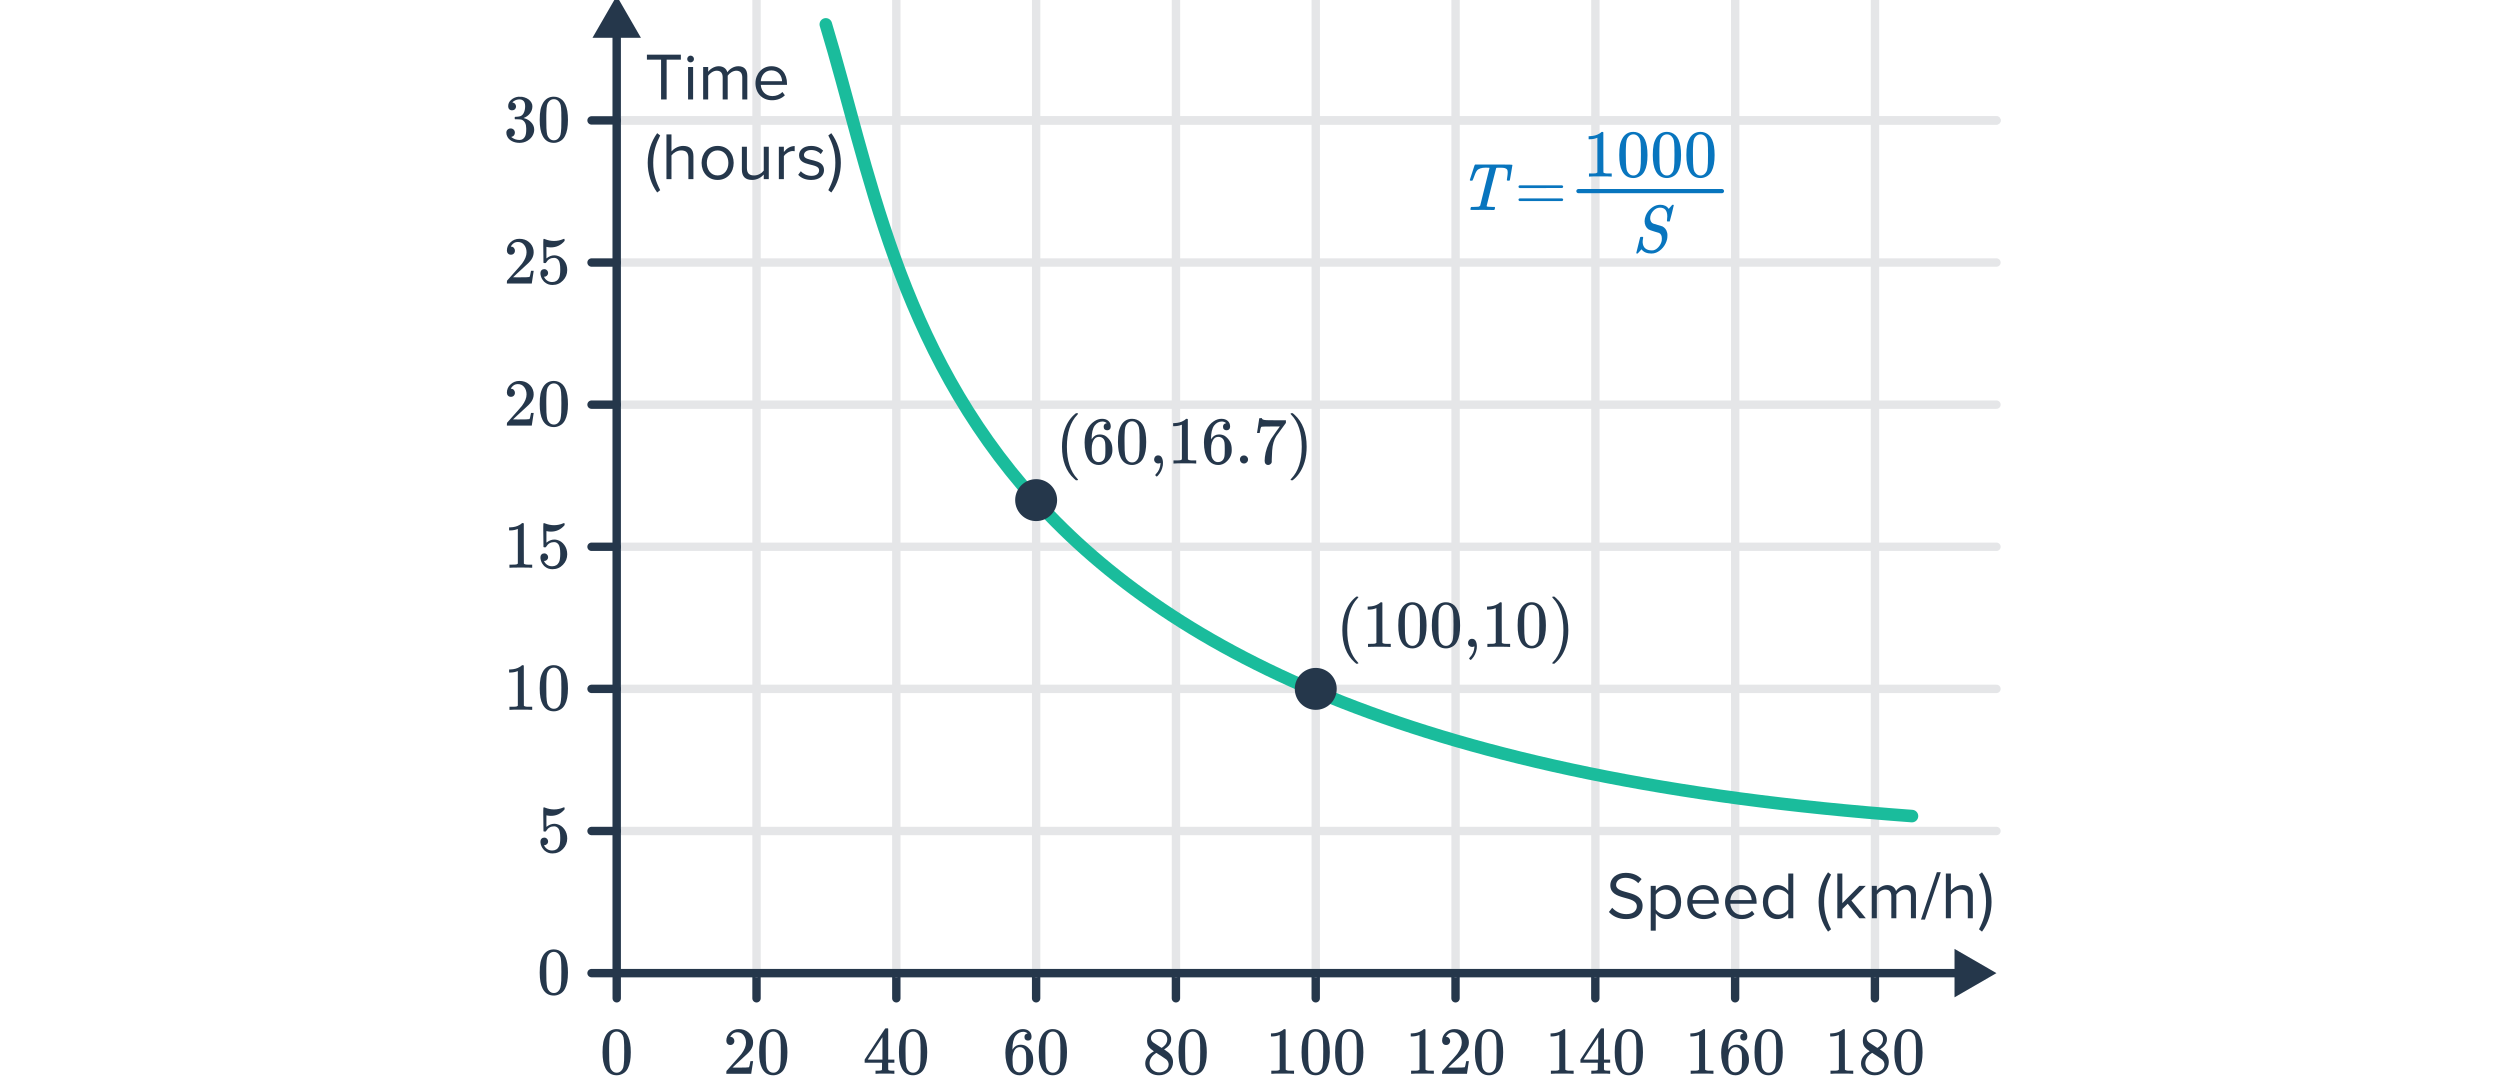 <svg width="596" height="260" viewBox="0 0 596 260" fill="none" xmlns="http://www.w3.org/2000/svg">
<g clip-path="url(#clip0_4341_4377)">
<path d="M147.023 231.991V5.285" stroke="#E5E6E8" stroke-width="2" stroke-linecap="round"/>
<path d="M446.997 231.991L147.023 231.991" stroke="#E5E6E8" stroke-width="2" stroke-linecap="round"/>
<path d="M475.956 198.11L147.023 198.11" stroke="#E5E6E8" stroke-width="2" stroke-linecap="round"/>
<path d="M475.956 164.229L147.023 164.229" stroke="#E5E6E8" stroke-width="2" stroke-linecap="round"/>
<path d="M475.956 130.35L147.023 130.35" stroke="#E5E6E8" stroke-width="2" stroke-linecap="round"/>
<path d="M475.956 96.469L147.023 96.469" stroke="#E5E6E8" stroke-width="2" stroke-linecap="round"/>
<path d="M475.956 62.588L147.023 62.588" stroke="#E5E6E8" stroke-width="2" stroke-linecap="round"/>
<path d="M475.956 28.707L147.023 28.707" stroke="#E5E6E8" stroke-width="2" stroke-linecap="round"/>
<path d="M475.956 28.707L147.023 28.707" stroke="#E5E6E8" stroke-width="2" stroke-linecap="round"/>
<path d="M147.023 198.11L141.023 198.11" stroke="#25374B" stroke-width="2" stroke-linecap="round"/>
<path d="M147.023 231.991L141.023 231.991" stroke="#25374B" stroke-width="2" stroke-linecap="round"/>
<path d="M147.027 231.991L147.027 237.991" stroke="#25374B" stroke-width="2" stroke-linecap="round"/>
<path d="M180.355 231.991L180.355 237.991" stroke="#25374B" stroke-width="2" stroke-linecap="round"/>
<path d="M213.684 231.991L213.684 237.991" stroke="#25374B" stroke-width="2" stroke-linecap="round"/>
<path d="M247.012 231.991L247.012 237.991" stroke="#25374B" stroke-width="2" stroke-linecap="round"/>
<path d="M280.34 231.991L280.34 237.991" stroke="#25374B" stroke-width="2" stroke-linecap="round"/>
<path d="M313.668 231.991L313.668 237.991" stroke="#25374B" stroke-width="2" stroke-linecap="round"/>
<path d="M346.996 231.991L346.996 237.991" stroke="#25374B" stroke-width="2" stroke-linecap="round"/>
<path d="M380.324 231.991L380.324 237.991" stroke="#25374B" stroke-width="2" stroke-linecap="round"/>
<path d="M413.652 231.991L413.652 237.991" stroke="#25374B" stroke-width="2" stroke-linecap="round"/>
<path d="M446.98 231.991L446.98 237.991" stroke="#25374B" stroke-width="2" stroke-linecap="round"/>
<path d="M147.023 164.229L141.023 164.229" stroke="#25374B" stroke-width="2" stroke-linecap="round"/>
<path d="M147.023 130.35L141.023 130.35" stroke="#25374B" stroke-width="2" stroke-linecap="round"/>
<path d="M147.023 96.469L141.023 96.469" stroke="#25374B" stroke-width="2" stroke-linecap="round"/>
<path d="M147.023 62.588L141.023 62.588" stroke="#25374B" stroke-width="2" stroke-linecap="round"/>
<path d="M147.023 28.707L141.023 28.707" stroke="#25374B" stroke-width="2" stroke-linecap="round"/>
<path d="M180.355 231.991V-0.991" stroke="#E5E6E8" stroke-width="2" stroke-linecap="round"/>
<path d="M213.684 231.991V-0.991" stroke="#E5E6E8" stroke-width="2" stroke-linecap="round"/>
<path d="M247.016 231.991V-0.991" stroke="#E5E6E8" stroke-width="2" stroke-linecap="round"/>
<path d="M280.348 231.991V-0.991" stroke="#E5E6E8" stroke-width="2" stroke-linecap="round"/>
<path d="M313.676 231.991V-0.991" stroke="#E5E6E8" stroke-width="2" stroke-linecap="round"/>
<path d="M347.008 231.991V-0.991" stroke="#E5E6E8" stroke-width="2" stroke-linecap="round"/>
<path d="M380.34 231.991V-0.991" stroke="#E5E6E8" stroke-width="2" stroke-linecap="round"/>
<path d="M413.668 231.991V-0.991" stroke="#E5E6E8" stroke-width="2" stroke-linecap="round"/>
<path d="M446.996 231.991V-0.991" stroke="#E5E6E8" stroke-width="2" stroke-linecap="round"/>
<path d="M147.023 -0.991L141.25 9.009L152.797 9.009L147.023 -0.991ZM146.023 231.991C146.023 232.543 146.471 232.991 147.023 232.991C147.576 232.991 148.023 232.543 148.023 231.991L146.023 231.991ZM146.023 8.009L146.023 231.991L148.023 231.991L148.023 8.009L146.023 8.009Z" fill="#25374B"/>
<path d="M475.957 231.991L465.957 226.218V237.765L475.957 231.991ZM147.025 230.991C146.473 230.991 146.025 231.439 146.025 231.991C146.025 232.543 146.473 232.991 147.025 232.991V230.991ZM466.957 230.991L147.025 230.991V232.991L466.957 232.991V230.991Z" fill="#25374B"/>
<path d="M196.875 5.814C217.468 73.609 223.167 177.542 455.81 194.553" stroke="#1ABC9C" stroke-width="3" stroke-linecap="round"/>
<circle cx="313.676" cy="164.229" r="5" fill="#25374B"/>
<circle cx="247.016" cy="119.229" r="5" fill="#25374B"/>
<path d="M122.075 26.299C121.787 26.299 121.558 26.208 121.387 26.027C121.227 25.846 121.147 25.611 121.147 25.323C121.147 24.715 121.387 24.208 121.867 23.803C122.347 23.387 122.902 23.142 123.531 23.067H123.771C124.144 23.067 124.379 23.072 124.475 23.083C124.827 23.136 125.184 23.248 125.547 23.419C126.251 23.771 126.694 24.272 126.875 24.923C126.907 25.03 126.923 25.174 126.923 25.355C126.923 25.984 126.726 26.55 126.331 27.051C125.947 27.542 125.462 27.894 124.875 28.107C124.822 28.128 124.822 28.144 124.875 28.155C124.896 28.166 124.95 28.182 125.035 28.203C125.686 28.384 126.235 28.726 126.683 29.227C127.131 29.718 127.355 30.278 127.355 30.907C127.355 31.344 127.254 31.766 127.051 32.171C126.795 32.715 126.374 33.168 125.787 33.531C125.211 33.883 124.566 34.059 123.851 34.059C123.147 34.059 122.523 33.91 121.979 33.611C121.435 33.312 121.067 32.912 120.875 32.411C120.768 32.187 120.715 31.926 120.715 31.627C120.715 31.328 120.811 31.088 121.003 30.907C121.206 30.715 121.446 30.619 121.723 30.619C122.022 30.619 122.267 30.715 122.459 30.907C122.651 31.099 122.747 31.339 122.747 31.627C122.747 31.872 122.678 32.086 122.539 32.267C122.4 32.448 122.214 32.566 121.979 32.619L121.867 32.651C122.443 33.131 123.104 33.371 123.851 33.371C124.438 33.371 124.88 33.088 125.179 32.523C125.36 32.171 125.451 31.632 125.451 30.907V30.587C125.451 29.574 125.11 28.896 124.427 28.555C124.267 28.491 123.942 28.454 123.451 28.443L122.779 28.427L122.731 28.395C122.71 28.363 122.699 28.278 122.699 28.139C122.699 28.011 122.715 27.931 122.747 27.899C122.779 27.867 122.806 27.851 122.827 27.851C123.126 27.851 123.435 27.824 123.755 27.771C124.224 27.707 124.582 27.446 124.827 26.987C125.072 26.518 125.195 25.958 125.195 25.307C125.195 24.614 125.008 24.15 124.635 23.915C124.411 23.766 124.16 23.691 123.883 23.691C123.35 23.691 122.88 23.835 122.475 24.123C122.432 24.144 122.384 24.182 122.331 24.235C122.278 24.278 122.235 24.32 122.203 24.363L122.155 24.427C122.187 24.438 122.224 24.448 122.267 24.459C122.48 24.48 122.656 24.582 122.795 24.763C122.944 24.944 123.019 25.152 123.019 25.387C123.019 25.643 122.928 25.862 122.747 26.043C122.576 26.214 122.352 26.299 122.075 26.299ZM129.579 24.347C130.176 23.483 130.992 23.051 132.027 23.051C132.806 23.051 133.488 23.318 134.075 23.851C134.363 24.128 134.608 24.491 134.811 24.939C135.206 25.824 135.403 27.04 135.403 28.587C135.403 30.24 135.174 31.504 134.715 32.379C134.416 32.998 133.979 33.446 133.403 33.723C132.955 33.947 132.502 34.059 132.043 34.059C130.816 34.059 129.92 33.499 129.355 32.379C128.896 31.504 128.667 30.24 128.667 28.587C128.667 27.595 128.731 26.779 128.859 26.139C128.998 25.488 129.238 24.891 129.579 24.347ZM133.179 24.155C132.87 23.814 132.491 23.643 132.043 23.643C131.595 23.643 131.211 23.814 130.891 24.155C130.656 24.4 130.496 24.699 130.411 25.051C130.326 25.403 130.272 26.011 130.251 26.875C130.251 26.939 130.246 27.147 130.235 27.499C130.235 27.851 130.235 28.144 130.235 28.379C130.235 29.403 130.246 30.118 130.267 30.523C130.31 31.27 130.374 31.808 130.459 32.139C130.544 32.459 130.704 32.736 130.939 32.971C131.227 33.291 131.595 33.451 132.043 33.451C132.48 33.451 132.843 33.291 133.131 32.971C133.366 32.736 133.526 32.459 133.611 32.139C133.696 31.808 133.76 31.27 133.803 30.523C133.824 30.118 133.835 29.403 133.835 28.379C133.835 28.144 133.83 27.851 133.819 27.499C133.819 27.147 133.819 26.939 133.819 26.875C133.798 26.011 133.744 25.403 133.659 25.051C133.574 24.699 133.414 24.4 133.179 24.155Z" fill="#25374B"/>
<path d="M121.803 60.724C121.504 60.724 121.27 60.628 121.099 60.436C120.928 60.244 120.843 60.009 120.843 59.732C120.843 58.964 121.131 58.308 121.707 57.764C122.294 57.209 122.992 56.932 123.803 56.932C124.72 56.932 125.478 57.183 126.075 57.684C126.683 58.175 127.056 58.82 127.195 59.62C127.216 59.812 127.227 59.988 127.227 60.148C127.227 60.767 127.04 61.348 126.667 61.892C126.368 62.34 125.766 62.953 124.859 63.732C124.475 64.063 123.942 64.553 123.259 65.204L122.315 66.1L123.531 66.116C125.206 66.116 126.096 66.089 126.203 66.036C126.246 66.025 126.299 65.913 126.363 65.7C126.406 65.583 126.48 65.22 126.587 64.612V64.564H127.227V64.612L126.779 67.54V67.588H120.843V67.284C120.843 67.071 120.854 66.948 120.875 66.916C120.886 66.905 121.334 66.399 122.219 65.396C123.382 64.105 124.128 63.252 124.459 62.836C125.174 61.865 125.531 60.975 125.531 60.164C125.531 59.46 125.344 58.873 124.971 58.404C124.608 57.924 124.096 57.684 123.435 57.684C122.816 57.684 122.315 57.961 121.931 58.516C121.91 58.559 121.878 58.617 121.835 58.692C121.803 58.745 121.787 58.777 121.787 58.788C121.787 58.799 121.814 58.804 121.867 58.804C122.134 58.804 122.347 58.9 122.507 59.092C122.678 59.284 122.763 59.508 122.763 59.764C122.763 60.031 122.672 60.26 122.491 60.452C122.32 60.633 122.091 60.724 121.803 60.724ZM129.755 64.164C130.011 64.164 130.224 64.255 130.395 64.436C130.576 64.607 130.667 64.825 130.667 65.092C130.667 65.337 130.576 65.545 130.395 65.716C130.214 65.887 130.011 65.972 129.787 65.972H129.675L129.723 66.052C129.883 66.393 130.128 66.676 130.459 66.9C130.79 67.124 131.179 67.236 131.627 67.236C132.384 67.236 132.928 66.916 133.259 66.276C133.462 65.881 133.563 65.199 133.563 64.228C133.563 63.129 133.419 62.388 133.131 62.004C132.854 61.652 132.512 61.476 132.107 61.476C131.275 61.476 130.646 61.839 130.219 62.564C130.176 62.639 130.134 62.687 130.091 62.708C130.059 62.719 129.984 62.724 129.867 62.724C129.686 62.724 129.584 62.692 129.563 62.628C129.542 62.585 129.531 61.652 129.531 59.828C129.531 59.508 129.526 59.129 129.515 58.692C129.515 58.255 129.515 57.977 129.515 57.86C129.515 57.263 129.547 56.964 129.611 56.964C129.632 56.943 129.654 56.932 129.675 56.932L129.963 57.028C130.656 57.305 131.366 57.444 132.091 57.444C132.848 57.444 133.574 57.295 134.267 56.996C134.352 56.953 134.422 56.932 134.475 56.932C134.56 56.932 134.603 57.028 134.603 57.22V57.428C133.739 58.463 132.646 58.98 131.323 58.98C130.992 58.98 130.694 58.948 130.427 58.884L130.267 58.852V61.604C130.875 61.113 131.499 60.868 132.139 60.868C132.342 60.868 132.56 60.895 132.795 60.948C133.51 61.129 134.091 61.535 134.539 62.164C134.998 62.793 135.227 63.529 135.227 64.372C135.227 65.343 134.886 66.18 134.203 66.884C133.531 67.588 132.699 67.94 131.707 67.94C131.035 67.94 130.464 67.753 129.995 67.38C129.792 67.252 129.616 67.076 129.467 66.852C129.147 66.468 128.944 65.993 128.859 65.428C128.859 65.396 128.854 65.348 128.843 65.284C128.843 65.209 128.843 65.156 128.843 65.124C128.843 64.825 128.928 64.591 129.099 64.42C129.27 64.249 129.488 64.164 129.755 64.164Z" fill="#25374B"/>
<path d="M121.803 94.605C121.504 94.605 121.27 94.509 121.099 94.317C120.928 94.125 120.843 93.89 120.843 93.613C120.843 92.845 121.131 92.189 121.707 91.645C122.294 91.09 122.992 90.813 123.803 90.813C124.72 90.813 125.478 91.063 126.075 91.565C126.683 92.055 127.056 92.701 127.195 93.501C127.216 93.693 127.227 93.869 127.227 94.029C127.227 94.647 127.04 95.229 126.667 95.773C126.368 96.221 125.766 96.834 124.859 97.613C124.475 97.943 123.942 98.434 123.259 99.085L122.315 99.981L123.531 99.997C125.206 99.997 126.096 99.97 126.203 99.917C126.246 99.906 126.299 99.794 126.363 99.581C126.406 99.463 126.48 99.101 126.587 98.493V98.445H127.227V98.493L126.779 101.421V101.469H120.843V101.165C120.843 100.951 120.854 100.829 120.875 100.797C120.886 100.786 121.334 100.279 122.219 99.277C123.382 97.986 124.128 97.133 124.459 96.717C125.174 95.746 125.531 94.855 125.531 94.045C125.531 93.341 125.344 92.754 124.971 92.285C124.608 91.805 124.096 91.565 123.435 91.565C122.816 91.565 122.315 91.842 121.931 92.397C121.91 92.439 121.878 92.498 121.835 92.573C121.803 92.626 121.787 92.658 121.787 92.669C121.787 92.679 121.814 92.685 121.867 92.685C122.134 92.685 122.347 92.781 122.507 92.973C122.678 93.165 122.763 93.389 122.763 93.645C122.763 93.911 122.672 94.141 122.491 94.333C122.32 94.514 122.091 94.605 121.803 94.605ZM129.579 92.109C130.176 91.245 130.992 90.813 132.027 90.813C132.806 90.813 133.488 91.079 134.075 91.613C134.363 91.89 134.608 92.253 134.811 92.701C135.206 93.586 135.403 94.802 135.403 96.349C135.403 98.002 135.174 99.266 134.715 100.141C134.416 100.759 133.979 101.207 133.403 101.485C132.955 101.709 132.502 101.821 132.043 101.821C130.816 101.821 129.92 101.261 129.355 100.141C128.896 99.266 128.667 98.002 128.667 96.349C128.667 95.357 128.731 94.541 128.859 93.901C128.998 93.25 129.238 92.653 129.579 92.109ZM133.179 91.917C132.87 91.575 132.491 91.405 132.043 91.405C131.595 91.405 131.211 91.575 130.891 91.917C130.656 92.162 130.496 92.461 130.411 92.813C130.326 93.165 130.272 93.773 130.251 94.637C130.251 94.701 130.246 94.909 130.235 95.261C130.235 95.613 130.235 95.906 130.235 96.141C130.235 97.165 130.246 97.879 130.267 98.285C130.31 99.031 130.374 99.57 130.459 99.901C130.544 100.221 130.704 100.498 130.939 100.733C131.227 101.053 131.595 101.213 132.043 101.213C132.48 101.213 132.843 101.053 133.131 100.733C133.366 100.498 133.526 100.221 133.611 99.901C133.696 99.57 133.76 99.031 133.803 98.285C133.824 97.879 133.835 97.165 133.835 96.141C133.835 95.906 133.83 95.613 133.819 95.261C133.819 94.909 133.819 94.701 133.819 94.637C133.798 93.773 133.744 93.165 133.659 92.813C133.574 92.461 133.414 92.162 133.179 91.917Z" fill="#25374B"/>
<path d="M126.699 135.35C126.518 135.318 125.67 135.302 124.155 135.302C122.662 135.302 121.824 135.318 121.643 135.35H121.451V134.614H121.867C122.486 134.614 122.886 134.598 123.067 134.566C123.152 134.555 123.28 134.491 123.451 134.374V126.102C123.43 126.102 123.387 126.118 123.323 126.15C122.832 126.342 122.283 126.443 121.675 126.454H121.371V125.718H121.675C122.571 125.686 123.318 125.483 123.915 125.11C124.107 125.003 124.272 124.88 124.411 124.742C124.432 124.71 124.496 124.694 124.603 124.694C124.71 124.694 124.8 124.726 124.875 124.79V129.574L124.891 134.374C125.051 134.534 125.398 134.614 125.931 134.614H126.459H126.875V135.35H126.699ZM129.755 131.926C130.011 131.926 130.224 132.016 130.395 132.198C130.576 132.368 130.667 132.587 130.667 132.854C130.667 133.099 130.576 133.307 130.395 133.478C130.214 133.648 130.011 133.734 129.787 133.734H129.675L129.723 133.814C129.883 134.155 130.128 134.438 130.459 134.662C130.79 134.886 131.179 134.998 131.627 134.998C132.384 134.998 132.928 134.678 133.259 134.038C133.462 133.643 133.563 132.96 133.563 131.99C133.563 130.891 133.419 130.15 133.131 129.766C132.854 129.414 132.512 129.238 132.107 129.238C131.275 129.238 130.646 129.6 130.219 130.326C130.176 130.4 130.134 130.448 130.091 130.47C130.059 130.48 129.984 130.486 129.867 130.486C129.686 130.486 129.584 130.454 129.563 130.39C129.542 130.347 129.531 129.414 129.531 127.59C129.531 127.27 129.526 126.891 129.515 126.454C129.515 126.016 129.515 125.739 129.515 125.622C129.515 125.024 129.547 124.726 129.611 124.726C129.632 124.704 129.654 124.694 129.675 124.694L129.963 124.79C130.656 125.067 131.366 125.206 132.091 125.206C132.848 125.206 133.574 125.056 134.267 124.758C134.352 124.715 134.422 124.694 134.475 124.694C134.56 124.694 134.603 124.79 134.603 124.982V125.19C133.739 126.224 132.646 126.742 131.323 126.742C130.992 126.742 130.694 126.71 130.427 126.646L130.267 126.614V129.366C130.875 128.875 131.499 128.63 132.139 128.63C132.342 128.63 132.56 128.656 132.795 128.71C133.51 128.891 134.091 129.296 134.539 129.926C134.998 130.555 135.227 131.291 135.227 132.134C135.227 133.104 134.886 133.942 134.203 134.646C133.531 135.35 132.699 135.702 131.707 135.702C131.035 135.702 130.464 135.515 129.995 135.142C129.792 135.014 129.616 134.838 129.467 134.614C129.147 134.23 128.944 133.755 128.859 133.19C128.859 133.158 128.854 133.11 128.843 133.046C128.843 132.971 128.843 132.918 128.843 132.886C128.843 132.587 128.928 132.352 129.099 132.182C129.27 132.011 129.488 131.926 129.755 131.926Z" fill="#25374B"/>
<path d="M257.004 114.356C257.004 114.452 256.908 114.5 256.716 114.5H256.508C256.433 114.436 256.284 114.308 256.06 114.116C254.14 112.367 253.18 109.828 253.18 106.5C253.18 105.199 253.334 104.009 253.644 102.932C254.134 101.257 254.94 99.908 256.06 98.884C256.134 98.82 256.22 98.751 256.316 98.676C256.412 98.591 256.476 98.532 256.508 98.5H256.716C256.844 98.5 256.924 98.516 256.956 98.548C256.988 98.58 257.004 98.612 257.004 98.644C257.004 98.687 256.945 98.767 256.828 98.884C255.174 100.633 254.348 103.172 254.348 106.5C254.348 109.828 255.174 112.367 256.828 114.116C256.945 114.233 257.004 114.313 257.004 114.356ZM263.863 100.884C263.628 100.649 263.297 100.516 262.871 100.484C262.124 100.484 261.5 100.804 260.999 101.444C260.497 102.137 260.247 103.215 260.247 104.676L260.263 104.74L260.391 104.532C260.828 103.892 261.42 103.572 262.167 103.572C262.657 103.572 263.089 103.673 263.463 103.876C263.719 104.025 263.975 104.244 264.231 104.532C264.487 104.809 264.695 105.108 264.855 105.428C265.079 105.951 265.191 106.521 265.191 107.14V107.428C265.191 107.673 265.164 107.903 265.111 108.116C264.983 108.745 264.652 109.337 264.119 109.892C263.66 110.372 263.148 110.671 262.583 110.788C262.412 110.831 262.199 110.852 261.943 110.852C261.74 110.852 261.559 110.836 261.399 110.804C260.609 110.655 259.98 110.228 259.511 109.524C258.881 108.532 258.567 107.188 258.567 105.492C258.567 104.34 258.769 103.332 259.175 102.468C259.58 101.604 260.145 100.932 260.871 100.452C261.447 100.047 262.071 99.844 262.743 99.844C263.361 99.844 263.857 100.009 264.231 100.34C264.615 100.671 264.807 101.124 264.807 101.7C264.807 101.967 264.727 102.18 264.567 102.34C264.417 102.5 264.215 102.58 263.959 102.58C263.703 102.58 263.495 102.505 263.335 102.356C263.185 102.207 263.111 101.999 263.111 101.732C263.111 101.252 263.361 100.969 263.863 100.884ZM263.159 104.724C262.86 104.34 262.476 104.148 262.007 104.148C261.612 104.148 261.292 104.271 261.047 104.516C260.524 105.039 260.263 105.881 260.263 107.044C260.263 107.993 260.327 108.649 260.455 109.012C260.561 109.332 260.743 109.604 260.999 109.828C261.255 110.052 261.559 110.164 261.911 110.164C262.455 110.164 262.871 109.961 263.159 109.556C263.319 109.332 263.42 109.065 263.463 108.756C263.505 108.447 263.527 107.999 263.527 107.412V107.156V106.9C263.527 106.292 263.505 105.833 263.463 105.524C263.42 105.215 263.319 104.948 263.159 104.724ZM267.431 101.14C268.028 100.276 268.844 99.844 269.879 99.844C270.657 99.844 271.34 100.111 271.927 100.644C272.215 100.921 272.46 101.284 272.663 101.732C273.057 102.617 273.255 103.833 273.255 105.38C273.255 107.033 273.025 108.297 272.567 109.172C272.268 109.791 271.831 110.239 271.255 110.516C270.807 110.74 270.353 110.852 269.895 110.852C268.668 110.852 267.772 110.292 267.207 109.172C266.748 108.297 266.519 107.033 266.519 105.38C266.519 104.388 266.583 103.572 266.711 102.932C266.849 102.281 267.089 101.684 267.431 101.14ZM271.031 100.948C270.721 100.607 270.343 100.436 269.895 100.436C269.447 100.436 269.063 100.607 268.743 100.948C268.508 101.193 268.348 101.492 268.263 101.844C268.177 102.196 268.124 102.804 268.103 103.668C268.103 103.732 268.097 103.94 268.087 104.292C268.087 104.644 268.087 104.937 268.087 105.172C268.087 106.196 268.097 106.911 268.119 107.316C268.161 108.063 268.225 108.601 268.311 108.932C268.396 109.252 268.556 109.529 268.791 109.764C269.079 110.084 269.447 110.244 269.895 110.244C270.332 110.244 270.695 110.084 270.983 109.764C271.217 109.529 271.377 109.252 271.463 108.932C271.548 108.601 271.612 108.063 271.655 107.316C271.676 106.911 271.687 106.196 271.687 105.172C271.687 104.937 271.681 104.644 271.671 104.292C271.671 103.94 271.671 103.732 271.671 103.668C271.649 102.804 271.596 102.196 271.511 101.844C271.425 101.492 271.265 101.193 271.031 100.948ZM275.431 110.228C275.239 110.036 275.143 109.807 275.143 109.54C275.143 109.273 275.228 109.044 275.399 108.852C275.58 108.66 275.809 108.564 276.087 108.564C276.492 108.564 276.785 108.735 276.967 109.076C277.159 109.417 277.255 109.849 277.255 110.372C277.255 110.575 277.244 110.761 277.223 110.932C277.073 111.881 276.684 112.697 276.055 113.38C275.905 113.529 275.809 113.604 275.767 113.604C275.724 113.604 275.655 113.556 275.559 113.46C275.463 113.364 275.415 113.295 275.415 113.252C275.415 113.199 275.468 113.119 275.575 113.012C276.236 112.34 276.599 111.519 276.663 110.548V110.356C276.652 110.356 276.62 110.372 276.567 110.404C276.428 110.468 276.284 110.5 276.135 110.5C275.857 110.5 275.623 110.409 275.431 110.228ZM285.004 110.5C284.822 110.468 283.974 110.452 282.46 110.452C280.966 110.452 280.129 110.468 279.948 110.5H279.756V109.764H280.172C280.79 109.764 281.19 109.748 281.372 109.716C281.457 109.705 281.585 109.641 281.756 109.524V101.252C281.734 101.252 281.692 101.268 281.628 101.3C281.137 101.492 280.588 101.593 279.98 101.604H279.676V100.868H279.98C280.876 100.836 281.622 100.633 282.22 100.26C282.412 100.153 282.577 100.031 282.716 99.892C282.737 99.86 282.801 99.844 282.908 99.844C283.014 99.844 283.105 99.876 283.18 99.94V104.724L283.196 109.524C283.356 109.684 283.702 109.764 284.236 109.764H284.764H285.18V110.5H285.004ZM292.316 100.884C292.081 100.649 291.75 100.516 291.324 100.484C290.577 100.484 289.953 100.804 289.452 101.444C288.95 102.137 288.7 103.215 288.7 104.676L288.716 104.74L288.844 104.532C289.281 103.892 289.873 103.572 290.62 103.572C291.11 103.572 291.542 103.673 291.916 103.876C292.172 104.025 292.428 104.244 292.684 104.532C292.94 104.809 293.148 105.108 293.308 105.428C293.532 105.951 293.644 106.521 293.644 107.14V107.428C293.644 107.673 293.617 107.903 293.564 108.116C293.436 108.745 293.105 109.337 292.572 109.892C292.113 110.372 291.601 110.671 291.036 110.788C290.865 110.831 290.652 110.852 290.396 110.852C290.193 110.852 290.012 110.836 289.852 110.804C289.062 110.655 288.433 110.228 287.964 109.524C287.334 108.532 287.02 107.188 287.02 105.492C287.02 104.34 287.222 103.332 287.628 102.468C288.033 101.604 288.598 100.932 289.324 100.452C289.9 100.047 290.524 99.844 291.196 99.844C291.814 99.844 292.31 100.009 292.684 100.34C293.068 100.671 293.26 101.124 293.26 101.7C293.26 101.967 293.18 102.18 293.02 102.34C292.87 102.5 292.668 102.58 292.412 102.58C292.156 102.58 291.948 102.505 291.788 102.356C291.638 102.207 291.564 101.999 291.564 101.732C291.564 101.252 291.814 100.969 292.316 100.884ZM291.612 104.724C291.313 104.34 290.929 104.148 290.46 104.148C290.065 104.148 289.745 104.271 289.5 104.516C288.977 105.039 288.716 105.881 288.716 107.044C288.716 107.993 288.78 108.649 288.908 109.012C289.014 109.332 289.196 109.604 289.452 109.828C289.708 110.052 290.012 110.164 290.364 110.164C290.908 110.164 291.324 109.961 291.612 109.556C291.772 109.332 291.873 109.065 291.916 108.756C291.958 108.447 291.98 107.999 291.98 107.412V107.156V106.9C291.98 106.292 291.958 105.833 291.916 105.524C291.873 105.215 291.772 104.948 291.612 104.724ZM295.596 109.54C295.596 109.263 295.686 109.033 295.868 108.852C296.049 108.671 296.278 108.58 296.556 108.58C296.833 108.58 297.062 108.676 297.244 108.868C297.436 109.049 297.532 109.268 297.532 109.524C297.532 109.801 297.436 110.036 297.244 110.228C297.052 110.409 296.828 110.5 296.572 110.5C296.294 110.5 296.06 110.404 295.868 110.212C295.686 110.02 295.596 109.796 295.596 109.54ZM299.681 103.172C299.691 103.151 299.782 102.569 299.953 101.428L300.209 99.716C300.209 99.695 300.315 99.684 300.529 99.684H300.849V99.748C300.849 99.855 300.929 99.945 301.089 100.02C301.249 100.095 301.526 100.143 301.921 100.164C302.326 100.185 303.227 100.196 304.625 100.196H306.561V100.82L305.473 102.308C305.313 102.532 305.131 102.783 304.929 103.06C304.726 103.327 304.571 103.535 304.465 103.684C304.358 103.833 304.294 103.924 304.273 103.956C303.718 104.82 303.387 105.977 303.281 107.428C303.238 107.865 303.211 108.463 303.201 109.22C303.201 109.369 303.195 109.524 303.185 109.684C303.185 109.833 303.185 109.956 303.185 110.052V110.196C303.142 110.377 303.035 110.532 302.865 110.66C302.705 110.788 302.529 110.852 302.337 110.852C302.081 110.852 301.873 110.761 301.713 110.58C301.563 110.409 301.489 110.169 301.489 109.86C301.489 109.7 301.51 109.396 301.553 108.948C301.713 107.508 302.209 106.063 303.041 104.612C303.254 104.271 303.702 103.625 304.385 102.676L305.121 101.668H303.633C301.777 101.668 300.801 101.7 300.705 101.764C300.662 101.785 300.603 101.903 300.529 102.116C300.465 102.329 300.411 102.58 300.369 102.868C300.347 103.049 300.331 103.151 300.321 103.172V103.22H299.681V103.172ZM307.761 98.516L307.825 98.5C307.878 98.5 307.931 98.5 307.985 98.5H308.177C308.251 98.564 308.401 98.692 308.625 98.884C310.545 100.633 311.505 103.172 311.505 106.5C311.505 107.812 311.35 108.996 311.041 110.052C310.55 111.737 309.745 113.092 308.625 114.116C308.55 114.18 308.465 114.249 308.369 114.324C308.273 114.409 308.209 114.468 308.177 114.5H307.985C307.857 114.5 307.771 114.489 307.729 114.468C307.697 114.447 307.681 114.393 307.681 114.308C307.691 114.297 307.75 114.228 307.857 114.1C309.51 112.383 310.337 109.849 310.337 106.5C310.337 103.151 309.51 100.617 307.857 98.9C307.75 98.772 307.691 98.703 307.681 98.692C307.681 98.607 307.707 98.548 307.761 98.516Z" fill="#25374B"/>
<path d="M323.836 158.085C323.836 158.181 323.74 158.229 323.548 158.229H323.34C323.265 158.165 323.116 158.037 322.892 157.845C320.972 156.096 320.012 153.557 320.012 150.229C320.012 148.928 320.166 147.739 320.476 146.661C320.966 144.987 321.772 143.637 322.892 142.613C322.966 142.549 323.052 142.48 323.148 142.405C323.244 142.32 323.308 142.261 323.34 142.229H323.548C323.676 142.229 323.756 142.245 323.788 142.277C323.82 142.309 323.836 142.341 323.836 142.373C323.836 142.416 323.777 142.496 323.66 142.613C322.006 144.363 321.18 146.901 321.18 150.229C321.18 153.557 322.006 156.096 323.66 157.845C323.777 157.963 323.836 158.043 323.836 158.085ZM331.383 154.229C331.201 154.197 330.353 154.181 328.839 154.181C327.345 154.181 326.508 154.197 326.327 154.229H326.135V153.493H326.551C327.169 153.493 327.569 153.477 327.751 153.445C327.836 153.435 327.964 153.371 328.135 153.253V144.981C328.113 144.981 328.071 144.997 328.007 145.029C327.516 145.221 326.967 145.323 326.359 145.333H326.055V144.597H326.359C327.255 144.565 328.001 144.363 328.599 143.989C328.791 143.883 328.956 143.76 329.095 143.621C329.116 143.589 329.18 143.573 329.287 143.573C329.393 143.573 329.484 143.605 329.559 143.669V148.453L329.575 153.253C329.735 153.413 330.081 153.493 330.615 153.493H331.143H331.559V154.229H331.383ZM334.263 144.869C334.86 144.005 335.676 143.573 336.711 143.573C337.489 143.573 338.172 143.84 338.759 144.373C339.047 144.651 339.292 145.013 339.495 145.461C339.889 146.347 340.087 147.563 340.087 149.109C340.087 150.763 339.857 152.027 339.399 152.901C339.1 153.52 338.663 153.968 338.087 154.245C337.639 154.469 337.185 154.581 336.727 154.581C335.5 154.581 334.604 154.021 334.039 152.901C333.58 152.027 333.351 150.763 333.351 149.109C333.351 148.117 333.415 147.301 333.543 146.661C333.681 146.011 333.921 145.413 334.263 144.869ZM337.863 144.677C337.553 144.336 337.175 144.165 336.727 144.165C336.279 144.165 335.895 144.336 335.575 144.677C335.34 144.923 335.18 145.221 335.095 145.573C335.009 145.925 334.956 146.533 334.935 147.397C334.935 147.461 334.929 147.669 334.919 148.021C334.919 148.373 334.919 148.667 334.919 148.901C334.919 149.925 334.929 150.64 334.951 151.045C334.993 151.792 335.057 152.331 335.143 152.661C335.228 152.981 335.388 153.259 335.623 153.493C335.911 153.813 336.279 153.973 336.727 153.973C337.164 153.973 337.527 153.813 337.815 153.493C338.049 153.259 338.209 152.981 338.295 152.661C338.38 152.331 338.444 151.792 338.487 151.045C338.508 150.64 338.519 149.925 338.519 148.901C338.519 148.667 338.513 148.373 338.503 148.021C338.503 147.669 338.503 147.461 338.503 147.397C338.481 146.533 338.428 145.925 338.343 145.573C338.257 145.221 338.097 144.923 337.863 144.677ZM342.263 144.869C342.86 144.005 343.676 143.573 344.711 143.573C345.489 143.573 346.172 143.84 346.759 144.373C347.047 144.651 347.292 145.013 347.495 145.461C347.889 146.347 348.087 147.563 348.087 149.109C348.087 150.763 347.857 152.027 347.399 152.901C347.1 153.52 346.663 153.968 346.087 154.245C345.639 154.469 345.185 154.581 344.727 154.581C343.5 154.581 342.604 154.021 342.039 152.901C341.58 152.027 341.351 150.763 341.351 149.109C341.351 148.117 341.415 147.301 341.543 146.661C341.681 146.011 341.921 145.413 342.263 144.869ZM345.863 144.677C345.553 144.336 345.175 144.165 344.727 144.165C344.279 144.165 343.895 144.336 343.575 144.677C343.34 144.923 343.18 145.221 343.095 145.573C343.009 145.925 342.956 146.533 342.935 147.397C342.935 147.461 342.929 147.669 342.919 148.021C342.919 148.373 342.919 148.667 342.919 148.901C342.919 149.925 342.929 150.64 342.951 151.045C342.993 151.792 343.057 152.331 343.143 152.661C343.228 152.981 343.388 153.259 343.623 153.493C343.911 153.813 344.279 153.973 344.727 153.973C345.164 153.973 345.527 153.813 345.815 153.493C346.049 153.259 346.209 152.981 346.295 152.661C346.38 152.331 346.444 151.792 346.487 151.045C346.508 150.64 346.519 149.925 346.519 148.901C346.519 148.667 346.513 148.373 346.503 148.021C346.503 147.669 346.503 147.461 346.503 147.397C346.481 146.533 346.428 145.925 346.343 145.573C346.257 145.221 346.097 144.923 345.863 144.677ZM350.263 153.957C350.071 153.765 349.975 153.536 349.975 153.269C349.975 153.003 350.06 152.773 350.231 152.581C350.412 152.389 350.641 152.293 350.919 152.293C351.324 152.293 351.617 152.464 351.799 152.805C351.991 153.147 352.087 153.579 352.087 154.101C352.087 154.304 352.076 154.491 352.055 154.661C351.905 155.611 351.516 156.427 350.887 157.109C350.737 157.259 350.641 157.333 350.599 157.333C350.556 157.333 350.487 157.285 350.391 157.189C350.295 157.093 350.247 157.024 350.247 156.981C350.247 156.928 350.3 156.848 350.407 156.741C351.068 156.069 351.431 155.248 351.495 154.277V154.085C351.484 154.085 351.452 154.101 351.399 154.133C351.26 154.197 351.116 154.229 350.967 154.229C350.689 154.229 350.455 154.139 350.263 153.957ZM359.836 154.229C359.654 154.197 358.806 154.181 357.292 154.181C355.798 154.181 354.961 154.197 354.78 154.229H354.588V153.493H355.004C355.622 153.493 356.022 153.477 356.204 153.445C356.289 153.435 356.417 153.371 356.588 153.253V144.981C356.566 144.981 356.524 144.997 356.46 145.029C355.969 145.221 355.42 145.323 354.812 145.333H354.508V144.597H354.812C355.708 144.565 356.454 144.363 357.052 143.989C357.244 143.883 357.409 143.76 357.548 143.621C357.569 143.589 357.633 143.573 357.74 143.573C357.846 143.573 357.937 143.605 358.012 143.669V148.453L358.028 153.253C358.188 153.413 358.534 153.493 359.068 153.493H359.596H360.012V154.229H359.836ZM362.716 144.869C363.313 144.005 364.129 143.573 365.164 143.573C365.942 143.573 366.625 143.84 367.212 144.373C367.5 144.651 367.745 145.013 367.948 145.461C368.342 146.347 368.54 147.563 368.54 149.109C368.54 150.763 368.31 152.027 367.852 152.901C367.553 153.52 367.116 153.968 366.54 154.245C366.092 154.469 365.638 154.581 365.18 154.581C363.953 154.581 363.057 154.021 362.492 152.901C362.033 152.027 361.804 150.763 361.804 149.109C361.804 148.117 361.868 147.301 361.996 146.661C362.134 146.011 362.374 145.413 362.716 144.869ZM366.316 144.677C366.006 144.336 365.628 144.165 365.18 144.165C364.732 144.165 364.348 144.336 364.028 144.677C363.793 144.923 363.633 145.221 363.548 145.573C363.462 145.925 363.409 146.533 363.388 147.397C363.388 147.461 363.382 147.669 363.372 148.021C363.372 148.373 363.372 148.667 363.372 148.901C363.372 149.925 363.382 150.64 363.404 151.045C363.446 151.792 363.51 152.331 363.596 152.661C363.681 152.981 363.841 153.259 364.076 153.493C364.364 153.813 364.732 153.973 365.18 153.973C365.617 153.973 365.98 153.813 366.268 153.493C366.502 153.259 366.662 152.981 366.748 152.661C366.833 152.331 366.897 151.792 366.94 151.045C366.961 150.64 366.972 149.925 366.972 148.901C366.972 148.667 366.966 148.373 366.956 148.021C366.956 147.669 366.956 147.461 366.956 147.397C366.934 146.533 366.881 145.925 366.796 145.573C366.71 145.221 366.55 144.923 366.316 144.677ZM370.14 142.245L370.204 142.229C370.257 142.229 370.31 142.229 370.364 142.229H370.556C370.63 142.293 370.78 142.421 371.004 142.613C372.924 144.363 373.884 146.901 373.884 150.229C373.884 151.541 373.729 152.725 373.42 153.781C372.929 155.467 372.124 156.821 371.004 157.845C370.929 157.909 370.844 157.979 370.748 158.053C370.652 158.139 370.588 158.197 370.556 158.229H370.364C370.236 158.229 370.15 158.219 370.108 158.197C370.076 158.176 370.06 158.123 370.06 158.037C370.07 158.027 370.129 157.957 370.236 157.829C371.889 156.112 372.716 153.579 372.716 150.229C372.716 146.88 371.889 144.347 370.236 142.629C370.129 142.501 370.07 142.432 370.06 142.421C370.06 142.336 370.086 142.277 370.14 142.245Z" fill="#25374B"/>
<path d="M126.699 169.229C126.518 169.197 125.67 169.181 124.155 169.181C122.662 169.181 121.824 169.197 121.643 169.229H121.451V168.493H121.867C122.486 168.493 122.886 168.477 123.067 168.445C123.152 168.435 123.28 168.371 123.451 168.253V159.981C123.43 159.981 123.387 159.997 123.323 160.029C122.832 160.221 122.283 160.323 121.675 160.333H121.371V159.597H121.675C122.571 159.565 123.318 159.363 123.915 158.989C124.107 158.883 124.272 158.76 124.411 158.621C124.432 158.589 124.496 158.573 124.603 158.573C124.71 158.573 124.8 158.605 124.875 158.669V163.453L124.891 168.253C125.051 168.413 125.398 168.493 125.931 168.493H126.459H126.875V169.229H126.699ZM129.579 159.869C130.176 159.005 130.992 158.573 132.027 158.573C132.806 158.573 133.488 158.84 134.075 159.373C134.363 159.651 134.608 160.013 134.811 160.461C135.206 161.347 135.403 162.563 135.403 164.109C135.403 165.763 135.174 167.027 134.715 167.901C134.416 168.52 133.979 168.968 133.403 169.245C132.955 169.469 132.502 169.581 132.043 169.581C130.816 169.581 129.92 169.021 129.355 167.901C128.896 167.027 128.667 165.763 128.667 164.109C128.667 163.117 128.731 162.301 128.859 161.661C128.998 161.011 129.238 160.413 129.579 159.869ZM133.179 159.677C132.87 159.336 132.491 159.165 132.043 159.165C131.595 159.165 131.211 159.336 130.891 159.677C130.656 159.923 130.496 160.221 130.411 160.573C130.326 160.925 130.272 161.533 130.251 162.397C130.251 162.461 130.246 162.669 130.235 163.021C130.235 163.373 130.235 163.667 130.235 163.901C130.235 164.925 130.246 165.64 130.267 166.045C130.31 166.792 130.374 167.331 130.459 167.661C130.544 167.981 130.704 168.259 130.939 168.493C131.227 168.813 131.595 168.973 132.043 168.973C132.48 168.973 132.843 168.813 133.131 168.493C133.366 168.259 133.526 167.981 133.611 167.661C133.696 167.331 133.76 166.792 133.803 166.045C133.824 165.64 133.835 164.925 133.835 163.901C133.835 163.667 133.83 163.373 133.819 163.021C133.819 162.669 133.819 162.461 133.819 162.397C133.798 161.533 133.744 160.925 133.659 160.573C133.574 160.221 133.414 159.923 133.179 159.677Z" fill="#25374B"/>
<path d="M129.755 199.686C130.011 199.686 130.224 199.777 130.395 199.958C130.576 200.129 130.667 200.348 130.667 200.614C130.667 200.86 130.576 201.068 130.395 201.238C130.214 201.409 130.011 201.494 129.787 201.494H129.675L129.723 201.574C129.883 201.916 130.128 202.198 130.459 202.422C130.79 202.646 131.179 202.758 131.627 202.758C132.384 202.758 132.928 202.438 133.259 201.798C133.462 201.404 133.563 200.721 133.563 199.75C133.563 198.652 133.419 197.91 133.131 197.526C132.854 197.174 132.512 196.998 132.107 196.998C131.275 196.998 130.646 197.361 130.219 198.086C130.176 198.161 130.134 198.209 130.091 198.23C130.059 198.241 129.984 198.246 129.867 198.246C129.686 198.246 129.584 198.214 129.563 198.15C129.542 198.108 129.531 197.174 129.531 195.35C129.531 195.03 129.526 194.652 129.515 194.214C129.515 193.777 129.515 193.5 129.515 193.382C129.515 192.785 129.547 192.486 129.611 192.486C129.632 192.465 129.654 192.454 129.675 192.454L129.963 192.55C130.656 192.828 131.366 192.966 132.091 192.966C132.848 192.966 133.574 192.817 134.267 192.518C134.352 192.476 134.422 192.454 134.475 192.454C134.56 192.454 134.603 192.55 134.603 192.742V192.95C133.739 193.985 132.646 194.502 131.323 194.502C130.992 194.502 130.694 194.47 130.427 194.406L130.267 194.374V197.126C130.875 196.636 131.499 196.39 132.139 196.39C132.342 196.39 132.56 196.417 132.795 196.47C133.51 196.652 134.091 197.057 134.539 197.686C134.998 198.316 135.227 199.052 135.227 199.894C135.227 200.865 134.886 201.702 134.203 202.406C133.531 203.11 132.699 203.462 131.707 203.462C131.035 203.462 130.464 203.276 129.995 202.902C129.792 202.774 129.616 202.598 129.467 202.374C129.147 201.99 128.944 201.516 128.859 200.95C128.859 200.918 128.854 200.87 128.843 200.806C128.843 200.732 128.843 200.678 128.843 200.646C128.843 200.348 128.928 200.113 129.099 199.942C129.27 199.772 129.488 199.686 129.755 199.686Z" fill="#25374B"/>
<path d="M129.579 227.631C130.176 226.767 130.992 226.335 132.027 226.335C132.806 226.335 133.488 226.602 134.075 227.135C134.363 227.413 134.608 227.775 134.811 228.223C135.206 229.109 135.403 230.325 135.403 231.871C135.403 233.525 135.174 234.789 134.715 235.663C134.416 236.282 133.979 236.73 133.403 237.007C132.955 237.231 132.502 237.343 132.043 237.343C130.816 237.343 129.92 236.783 129.355 235.663C128.896 234.789 128.667 233.525 128.667 231.871C128.667 230.879 128.731 230.063 128.859 229.423C128.998 228.773 129.238 228.175 129.579 227.631ZM133.179 227.439C132.87 227.098 132.491 226.927 132.043 226.927C131.595 226.927 131.211 227.098 130.891 227.439C130.656 227.685 130.496 227.983 130.411 228.335C130.326 228.687 130.272 229.295 130.251 230.159C130.251 230.223 130.246 230.431 130.235 230.783C130.235 231.135 130.235 231.429 130.235 231.663C130.235 232.687 130.246 233.402 130.267 233.807C130.31 234.554 130.374 235.093 130.459 235.423C130.544 235.743 130.704 236.021 130.939 236.255C131.227 236.575 131.595 236.735 132.043 236.735C132.48 236.735 132.843 236.575 133.131 236.255C133.366 236.021 133.526 235.743 133.611 235.423C133.696 235.093 133.76 234.554 133.803 233.807C133.824 233.402 133.835 232.687 133.835 231.663C133.835 231.429 133.83 231.135 133.819 230.783C133.819 230.431 133.819 230.223 133.819 230.159C133.798 229.295 133.744 228.687 133.659 228.335C133.574 227.983 133.414 227.685 133.179 227.439Z" fill="#25374B"/>
<path d="M144.559 246.631C145.157 245.767 145.973 245.335 147.007 245.335C147.786 245.335 148.469 245.602 149.055 246.135C149.343 246.413 149.589 246.775 149.791 247.223C150.186 248.109 150.383 249.325 150.383 250.871C150.383 252.525 150.154 253.789 149.695 254.663C149.397 255.282 148.959 255.73 148.383 256.007C147.935 256.231 147.482 256.343 147.023 256.343C145.797 256.343 144.901 255.783 144.335 254.663C143.877 253.789 143.647 252.525 143.647 250.871C143.647 249.879 143.711 249.063 143.839 248.423C143.978 247.773 144.218 247.175 144.559 246.631ZM148.159 246.439C147.85 246.098 147.471 245.927 147.023 245.927C146.575 245.927 146.191 246.098 145.871 246.439C145.637 246.685 145.477 246.983 145.391 247.335C145.306 247.687 145.253 248.295 145.231 249.159C145.231 249.223 145.226 249.431 145.215 249.783C145.215 250.135 145.215 250.429 145.215 250.663C145.215 251.687 145.226 252.402 145.247 252.807C145.29 253.554 145.354 254.093 145.439 254.423C145.525 254.743 145.685 255.021 145.919 255.255C146.207 255.575 146.575 255.735 147.023 255.735C147.461 255.735 147.823 255.575 148.111 255.255C148.346 255.021 148.506 254.743 148.591 254.423C148.677 254.093 148.741 253.554 148.783 252.807C148.805 252.402 148.815 251.687 148.815 250.663C148.815 250.429 148.81 250.135 148.799 249.783C148.799 249.431 148.799 249.223 148.799 249.159C148.778 248.295 148.725 247.687 148.639 247.335C148.554 246.983 148.394 246.685 148.159 246.439Z" fill="#25374B"/>
<path d="M174.115 249.127C173.817 249.127 173.582 249.031 173.411 248.839C173.241 248.647 173.155 248.413 173.155 248.135C173.155 247.367 173.443 246.711 174.019 246.167C174.606 245.613 175.305 245.335 176.115 245.335C177.033 245.335 177.79 245.586 178.387 246.087C178.995 246.578 179.369 247.223 179.507 248.023C179.529 248.215 179.539 248.391 179.539 248.551C179.539 249.17 179.353 249.751 178.979 250.295C178.681 250.743 178.078 251.357 177.171 252.135C176.787 252.466 176.254 252.957 175.571 253.607L174.627 254.503L175.843 254.519C177.518 254.519 178.409 254.493 178.515 254.439C178.558 254.429 178.611 254.317 178.675 254.103C178.718 253.986 178.793 253.623 178.899 253.015V252.967H179.539V253.015L179.091 255.943V255.991H173.155V255.687C173.155 255.474 173.166 255.351 173.187 255.319C173.198 255.309 173.646 254.802 174.531 253.799C175.694 252.509 176.441 251.655 176.771 251.239C177.486 250.269 177.843 249.378 177.843 248.567C177.843 247.863 177.657 247.277 177.283 246.807C176.921 246.327 176.409 246.087 175.747 246.087C175.129 246.087 174.627 246.365 174.243 246.919C174.222 246.962 174.19 247.021 174.147 247.095C174.115 247.149 174.099 247.181 174.099 247.191C174.099 247.202 174.126 247.207 174.179 247.207C174.446 247.207 174.659 247.303 174.819 247.495C174.99 247.687 175.075 247.911 175.075 248.167C175.075 248.434 174.985 248.663 174.803 248.855C174.633 249.037 174.403 249.127 174.115 249.127ZM181.891 246.631C182.489 245.767 183.305 245.335 184.339 245.335C185.118 245.335 185.801 245.602 186.387 246.135C186.675 246.413 186.921 246.775 187.123 247.223C187.518 248.109 187.715 249.325 187.715 250.871C187.715 252.525 187.486 253.789 187.027 254.663C186.729 255.282 186.291 255.73 185.715 256.007C185.267 256.231 184.814 256.343 184.355 256.343C183.129 256.343 182.233 255.783 181.667 254.663C181.209 253.789 180.979 252.525 180.979 250.871C180.979 249.879 181.043 249.063 181.171 248.423C181.31 247.773 181.55 247.175 181.891 246.631ZM185.491 246.439C185.182 246.098 184.803 245.927 184.355 245.927C183.907 245.927 183.523 246.098 183.203 246.439C182.969 246.685 182.809 246.983 182.723 247.335C182.638 247.687 182.585 248.295 182.563 249.159C182.563 249.223 182.558 249.431 182.547 249.783C182.547 250.135 182.547 250.429 182.547 250.663C182.547 251.687 182.558 252.402 182.579 252.807C182.622 253.554 182.686 254.093 182.771 254.423C182.857 254.743 183.017 255.021 183.251 255.255C183.539 255.575 183.907 255.735 184.355 255.735C184.793 255.735 185.155 255.575 185.443 255.255C185.678 255.021 185.838 254.743 185.923 254.423C186.009 254.093 186.073 253.554 186.115 252.807C186.137 252.402 186.147 251.687 186.147 250.663C186.147 250.429 186.142 250.135 186.131 249.783C186.131 249.431 186.131 249.223 186.131 249.159C186.11 248.295 186.057 247.687 185.971 247.335C185.886 246.983 185.726 246.685 185.491 246.439Z" fill="#25374B"/>
<path d="M213.076 255.991C212.926 255.959 212.238 255.943 211.012 255.943C209.732 255.943 209.017 255.959 208.868 255.991H208.724V255.255H209.22C209.678 255.245 209.961 255.218 210.068 255.175C210.153 255.154 210.217 255.101 210.26 255.015C210.27 254.994 210.276 254.706 210.276 254.151V253.351H206.132V252.615L208.548 248.919C210.18 246.445 211.006 245.202 211.028 245.191C211.049 245.17 211.161 245.159 211.364 245.159H211.652L211.748 245.255V252.615H213.22V253.351H211.748V254.167C211.748 254.605 211.748 254.861 211.748 254.935C211.758 255.01 211.79 255.074 211.844 255.127C211.929 255.202 212.233 255.245 212.756 255.255H213.22V255.991H213.076ZM210.372 252.615V247.271L206.868 252.599L208.612 252.615H210.372ZM215.22 246.631C215.817 245.767 216.633 245.335 217.668 245.335C218.446 245.335 219.129 245.602 219.716 246.135C220.004 246.413 220.249 246.775 220.452 247.223C220.846 248.109 221.044 249.325 221.044 250.871C221.044 252.525 220.814 253.789 220.356 254.663C220.057 255.282 219.62 255.73 219.044 256.007C218.596 256.231 218.142 256.343 217.684 256.343C216.457 256.343 215.561 255.783 214.996 254.663C214.537 253.789 214.308 252.525 214.308 250.871C214.308 249.879 214.372 249.063 214.5 248.423C214.638 247.773 214.878 247.175 215.22 246.631ZM218.82 246.439C218.51 246.098 218.132 245.927 217.684 245.927C217.236 245.927 216.852 246.098 216.532 246.439C216.297 246.685 216.137 246.983 216.052 247.335C215.966 247.687 215.913 248.295 215.892 249.159C215.892 249.223 215.886 249.431 215.876 249.783C215.876 250.135 215.876 250.429 215.876 250.663C215.876 251.687 215.886 252.402 215.908 252.807C215.95 253.554 216.014 254.093 216.1 254.423C216.185 254.743 216.345 255.021 216.58 255.255C216.868 255.575 217.236 255.735 217.684 255.735C218.121 255.735 218.484 255.575 218.772 255.255C219.006 255.021 219.166 254.743 219.252 254.423C219.337 254.093 219.401 253.554 219.444 252.807C219.465 252.402 219.476 251.687 219.476 250.663C219.476 250.429 219.47 250.135 219.46 249.783C219.46 249.431 219.46 249.223 219.46 249.159C219.438 248.295 219.385 247.687 219.3 247.335C219.214 246.983 219.054 246.685 218.82 246.439Z" fill="#25374B"/>
<path d="M244.98 246.375C244.745 246.141 244.414 246.007 243.988 245.975C243.241 245.975 242.617 246.295 242.116 246.935C241.614 247.629 241.364 248.706 241.364 250.167L241.38 250.231L241.508 250.023C241.945 249.383 242.537 249.063 243.284 249.063C243.774 249.063 244.206 249.165 244.58 249.367C244.836 249.517 245.092 249.735 245.348 250.023C245.604 250.301 245.812 250.599 245.972 250.919C246.196 251.442 246.308 252.013 246.308 252.631V252.919C246.308 253.165 246.281 253.394 246.228 253.607C246.1 254.237 245.769 254.829 245.236 255.383C244.777 255.863 244.265 256.162 243.7 256.279C243.529 256.322 243.316 256.343 243.06 256.343C242.857 256.343 242.676 256.327 242.516 256.295C241.726 256.146 241.097 255.719 240.628 255.015C239.998 254.023 239.684 252.679 239.684 250.983C239.684 249.831 239.886 248.823 240.292 247.959C240.697 247.095 241.262 246.423 241.988 245.943C242.564 245.538 243.188 245.335 243.86 245.335C244.478 245.335 244.974 245.501 245.348 245.831C245.732 246.162 245.924 246.615 245.924 247.191C245.924 247.458 245.844 247.671 245.684 247.831C245.534 247.991 245.332 248.071 245.076 248.071C244.82 248.071 244.612 247.997 244.452 247.847C244.302 247.698 244.228 247.49 244.228 247.223C244.228 246.743 244.478 246.461 244.98 246.375ZM244.276 250.215C243.977 249.831 243.593 249.639 243.124 249.639C242.729 249.639 242.409 249.762 242.164 250.007C241.641 250.53 241.38 251.373 241.38 252.535C241.38 253.485 241.444 254.141 241.572 254.503C241.678 254.823 241.86 255.095 242.116 255.319C242.372 255.543 242.676 255.655 243.028 255.655C243.572 255.655 243.988 255.453 244.276 255.047C244.436 254.823 244.537 254.557 244.58 254.247C244.622 253.938 244.644 253.49 244.644 252.903V252.647V252.391C244.644 251.783 244.622 251.325 244.58 251.015C244.537 250.706 244.436 250.439 244.276 250.215ZM248.548 246.631C249.145 245.767 249.961 245.335 250.996 245.335C251.774 245.335 252.457 245.602 253.044 246.135C253.332 246.413 253.577 246.775 253.78 247.223C254.174 248.109 254.372 249.325 254.372 250.871C254.372 252.525 254.142 253.789 253.684 254.663C253.385 255.282 252.948 255.73 252.372 256.007C251.924 256.231 251.47 256.343 251.012 256.343C249.785 256.343 248.889 255.783 248.324 254.663C247.865 253.789 247.636 252.525 247.636 250.871C247.636 249.879 247.7 249.063 247.828 248.423C247.966 247.773 248.206 247.175 248.548 246.631ZM252.148 246.439C251.838 246.098 251.46 245.927 251.012 245.927C250.564 245.927 250.18 246.098 249.86 246.439C249.625 246.685 249.465 246.983 249.38 247.335C249.294 247.687 249.241 248.295 249.22 249.159C249.22 249.223 249.214 249.431 249.204 249.783C249.204 250.135 249.204 250.429 249.204 250.663C249.204 251.687 249.214 252.402 249.236 252.807C249.278 253.554 249.342 254.093 249.428 254.423C249.513 254.743 249.673 255.021 249.908 255.255C250.196 255.575 250.564 255.735 251.012 255.735C251.449 255.735 251.812 255.575 252.1 255.255C252.334 255.021 252.494 254.743 252.58 254.423C252.665 254.093 252.729 253.554 252.772 252.807C252.793 252.402 252.804 251.687 252.804 250.663C252.804 250.429 252.798 250.135 252.788 249.783C252.788 249.431 252.788 249.223 252.788 249.159C252.766 248.295 252.713 247.687 252.628 247.335C252.542 246.983 252.382 246.685 252.148 246.439Z" fill="#25374B"/>
<path d="M275.092 250.631C274.569 250.29 274.164 249.933 273.876 249.559C273.599 249.186 273.46 248.695 273.46 248.087C273.46 247.629 273.545 247.245 273.716 246.935C273.951 246.455 274.292 246.071 274.74 245.783C275.199 245.485 275.721 245.335 276.308 245.335C277.033 245.335 277.663 245.527 278.196 245.911C278.729 246.285 279.06 246.77 279.188 247.367C279.199 247.431 279.204 247.559 279.204 247.751C279.204 247.986 279.193 248.146 279.172 248.231C279.012 248.935 278.527 249.543 277.716 250.055L277.524 250.183C278.121 250.589 278.431 250.802 278.452 250.823C279.252 251.463 279.652 252.258 279.652 253.207C279.652 254.071 279.332 254.813 278.692 255.431C278.063 256.039 277.273 256.343 276.324 256.343C275.012 256.343 274.047 255.863 273.428 254.903C273.161 254.519 273.028 254.055 273.028 253.511C273.028 252.349 273.716 251.389 275.092 250.631ZM278.276 247.783C278.276 247.325 278.127 246.935 277.828 246.615C277.529 246.295 277.167 246.093 276.74 246.007C276.665 245.997 276.489 245.991 276.212 245.991C275.647 245.991 275.172 246.183 274.788 246.567C274.521 246.813 274.388 247.106 274.388 247.447C274.388 247.906 274.58 248.269 274.964 248.535C275.017 248.589 275.359 248.813 275.988 249.207L276.916 249.815C276.927 249.805 276.996 249.762 277.124 249.687C277.252 249.602 277.348 249.527 277.412 249.463C277.988 249.005 278.276 248.445 278.276 247.783ZM274.052 253.479C274.052 254.109 274.281 254.631 274.74 255.047C275.199 255.453 275.732 255.655 276.34 255.655C276.777 255.655 277.172 255.565 277.524 255.383C277.887 255.202 278.159 254.967 278.34 254.679C278.521 254.402 278.612 254.109 278.612 253.799C278.612 253.341 278.425 252.935 278.052 252.583C277.967 252.498 277.524 252.194 276.724 251.671C276.575 251.575 276.409 251.474 276.228 251.367C276.057 251.25 275.924 251.159 275.828 251.095L275.7 251.015L275.508 251.111C274.836 251.549 274.393 252.082 274.18 252.711C274.095 252.989 274.052 253.245 274.052 253.479ZM281.876 246.631C282.473 245.767 283.289 245.335 284.324 245.335C285.103 245.335 285.785 245.602 286.372 246.135C286.66 246.413 286.905 246.775 287.108 247.223C287.503 248.109 287.7 249.325 287.7 250.871C287.7 252.525 287.471 253.789 287.012 254.663C286.713 255.282 286.276 255.73 285.7 256.007C285.252 256.231 284.799 256.343 284.34 256.343C283.113 256.343 282.217 255.783 281.652 254.663C281.193 253.789 280.964 252.525 280.964 250.871C280.964 249.879 281.028 249.063 281.156 248.423C281.295 247.773 281.535 247.175 281.876 246.631ZM285.476 246.439C285.167 246.098 284.788 245.927 284.34 245.927C283.892 245.927 283.508 246.098 283.188 246.439C282.953 246.685 282.793 246.983 282.708 247.335C282.623 247.687 282.569 248.295 282.548 249.159C282.548 249.223 282.543 249.431 282.532 249.783C282.532 250.135 282.532 250.429 282.532 250.663C282.532 251.687 282.543 252.402 282.564 252.807C282.607 253.554 282.671 254.093 282.756 254.423C282.841 254.743 283.001 255.021 283.236 255.255C283.524 255.575 283.892 255.735 284.34 255.735C284.777 255.735 285.14 255.575 285.428 255.255C285.663 255.021 285.823 254.743 285.908 254.423C285.993 254.093 286.057 253.554 286.1 252.807C286.121 252.402 286.132 251.687 286.132 250.663C286.132 250.429 286.127 250.135 286.116 249.783C286.116 249.431 286.116 249.223 286.116 249.159C286.095 248.295 286.041 247.687 285.956 247.335C285.871 246.983 285.711 246.685 285.476 246.439Z" fill="#25374B"/>
<path d="M308.324 255.991C308.143 255.959 307.295 255.943 305.78 255.943C304.287 255.943 303.449 255.959 303.268 255.991H303.076V255.255H303.492C304.111 255.255 304.511 255.239 304.692 255.207C304.777 255.197 304.905 255.133 305.076 255.015V246.743C305.055 246.743 305.012 246.759 304.948 246.791C304.457 246.983 303.908 247.085 303.3 247.095H302.996V246.359H303.3C304.196 246.327 304.943 246.125 305.54 245.751C305.732 245.645 305.897 245.522 306.036 245.383C306.057 245.351 306.121 245.335 306.228 245.335C306.335 245.335 306.425 245.367 306.5 245.431V250.215L306.516 255.015C306.676 255.175 307.023 255.255 307.556 255.255H308.084H308.5V255.991H308.324ZM311.204 246.631C311.801 245.767 312.617 245.335 313.652 245.335C314.431 245.335 315.113 245.602 315.7 246.135C315.988 246.413 316.233 246.775 316.436 247.223C316.831 248.109 317.028 249.325 317.028 250.871C317.028 252.525 316.799 253.789 316.34 254.663C316.041 255.282 315.604 255.73 315.028 256.007C314.58 256.231 314.127 256.343 313.668 256.343C312.441 256.343 311.545 255.783 310.98 254.663C310.521 253.789 310.292 252.525 310.292 250.871C310.292 249.879 310.356 249.063 310.484 248.423C310.623 247.773 310.863 247.175 311.204 246.631ZM314.804 246.439C314.495 246.098 314.116 245.927 313.668 245.927C313.22 245.927 312.836 246.098 312.516 246.439C312.281 246.685 312.121 246.983 312.036 247.335C311.951 247.687 311.897 248.295 311.876 249.159C311.876 249.223 311.871 249.431 311.86 249.783C311.86 250.135 311.86 250.429 311.86 250.663C311.86 251.687 311.871 252.402 311.892 252.807C311.935 253.554 311.999 254.093 312.084 254.423C312.169 254.743 312.329 255.021 312.564 255.255C312.852 255.575 313.22 255.735 313.668 255.735C314.105 255.735 314.468 255.575 314.756 255.255C314.991 255.021 315.151 254.743 315.236 254.423C315.321 254.093 315.385 253.554 315.428 252.807C315.449 252.402 315.46 251.687 315.46 250.663C315.46 250.429 315.455 250.135 315.444 249.783C315.444 249.431 315.444 249.223 315.444 249.159C315.423 248.295 315.369 247.687 315.284 247.335C315.199 246.983 315.039 246.685 314.804 246.439ZM319.204 246.631C319.801 245.767 320.617 245.335 321.652 245.335C322.431 245.335 323.113 245.602 323.7 246.135C323.988 246.413 324.233 246.775 324.436 247.223C324.831 248.109 325.028 249.325 325.028 250.871C325.028 252.525 324.799 253.789 324.34 254.663C324.041 255.282 323.604 255.73 323.028 256.007C322.58 256.231 322.127 256.343 321.668 256.343C320.441 256.343 319.545 255.783 318.98 254.663C318.521 253.789 318.292 252.525 318.292 250.871C318.292 249.879 318.356 249.063 318.484 248.423C318.623 247.773 318.863 247.175 319.204 246.631ZM322.804 246.439C322.495 246.098 322.116 245.927 321.668 245.927C321.22 245.927 320.836 246.098 320.516 246.439C320.281 246.685 320.121 246.983 320.036 247.335C319.951 247.687 319.897 248.295 319.876 249.159C319.876 249.223 319.871 249.431 319.86 249.783C319.86 250.135 319.86 250.429 319.86 250.663C319.86 251.687 319.871 252.402 319.892 252.807C319.935 253.554 319.999 254.093 320.084 254.423C320.169 254.743 320.329 255.021 320.564 255.255C320.852 255.575 321.22 255.735 321.668 255.735C322.105 255.735 322.468 255.575 322.756 255.255C322.991 255.021 323.151 254.743 323.236 254.423C323.321 254.093 323.385 253.554 323.428 252.807C323.449 252.402 323.46 251.687 323.46 250.663C323.46 250.429 323.455 250.135 323.444 249.783C323.444 249.431 323.444 249.223 323.444 249.159C323.423 248.295 323.369 247.687 323.284 247.335C323.199 246.983 323.039 246.685 322.804 246.439Z" fill="#25374B"/>
<path d="M341.652 255.991C341.471 255.959 340.623 255.943 339.108 255.943C337.615 255.943 336.777 255.959 336.596 255.991H336.404V255.255H336.82C337.439 255.255 337.839 255.239 338.02 255.207C338.105 255.197 338.233 255.133 338.404 255.015V246.743C338.383 246.743 338.34 246.759 338.276 246.791C337.785 246.983 337.236 247.085 336.628 247.095H336.324V246.359H336.628C337.524 246.327 338.271 246.125 338.868 245.751C339.06 245.645 339.225 245.522 339.364 245.383C339.385 245.351 339.449 245.335 339.556 245.335C339.663 245.335 339.753 245.367 339.828 245.431V250.215L339.844 255.015C340.004 255.175 340.351 255.255 340.884 255.255H341.412H341.828V255.991H341.652ZM344.756 249.127C344.457 249.127 344.223 249.031 344.052 248.839C343.881 248.647 343.796 248.413 343.796 248.135C343.796 247.367 344.084 246.711 344.66 246.167C345.247 245.613 345.945 245.335 346.756 245.335C347.673 245.335 348.431 245.586 349.028 246.087C349.636 246.578 350.009 247.223 350.148 248.023C350.169 248.215 350.18 248.391 350.18 248.551C350.18 249.17 349.993 249.751 349.62 250.295C349.321 250.743 348.719 251.357 347.812 252.135C347.428 252.466 346.895 252.957 346.212 253.607L345.268 254.503L346.484 254.519C348.159 254.519 349.049 254.493 349.156 254.439C349.199 254.429 349.252 254.317 349.316 254.103C349.359 253.986 349.433 253.623 349.54 253.015V252.967H350.18V253.015L349.732 255.943V255.991H343.796V255.687C343.796 255.474 343.807 255.351 343.828 255.319C343.839 255.309 344.287 254.802 345.172 253.799C346.335 252.509 347.081 251.655 347.412 251.239C348.127 250.269 348.484 249.378 348.484 248.567C348.484 247.863 348.297 247.277 347.924 246.807C347.561 246.327 347.049 246.087 346.388 246.087C345.769 246.087 345.268 246.365 344.884 246.919C344.863 246.962 344.831 247.021 344.788 247.095C344.756 247.149 344.74 247.181 344.74 247.191C344.74 247.202 344.767 247.207 344.82 247.207C345.087 247.207 345.3 247.303 345.46 247.495C345.631 247.687 345.716 247.911 345.716 248.167C345.716 248.434 345.625 248.663 345.444 248.855C345.273 249.037 345.044 249.127 344.756 249.127ZM352.532 246.631C353.129 245.767 353.945 245.335 354.98 245.335C355.759 245.335 356.441 245.602 357.028 246.135C357.316 246.413 357.561 246.775 357.764 247.223C358.159 248.109 358.356 249.325 358.356 250.871C358.356 252.525 358.127 253.789 357.668 254.663C357.369 255.282 356.932 255.73 356.356 256.007C355.908 256.231 355.455 256.343 354.996 256.343C353.769 256.343 352.873 255.783 352.308 254.663C351.849 253.789 351.62 252.525 351.62 250.871C351.62 249.879 351.684 249.063 351.812 248.423C351.951 247.773 352.191 247.175 352.532 246.631ZM356.132 246.439C355.823 246.098 355.444 245.927 354.996 245.927C354.548 245.927 354.164 246.098 353.844 246.439C353.609 246.685 353.449 246.983 353.364 247.335C353.279 247.687 353.225 248.295 353.204 249.159C353.204 249.223 353.199 249.431 353.188 249.783C353.188 250.135 353.188 250.429 353.188 250.663C353.188 251.687 353.199 252.402 353.22 252.807C353.263 253.554 353.327 254.093 353.412 254.423C353.497 254.743 353.657 255.021 353.892 255.255C354.18 255.575 354.548 255.735 354.996 255.735C355.433 255.735 355.796 255.575 356.084 255.255C356.319 255.021 356.479 254.743 356.564 254.423C356.649 254.093 356.713 253.554 356.756 252.807C356.777 252.402 356.788 251.687 356.788 250.663C356.788 250.429 356.783 250.135 356.772 249.783C356.772 249.431 356.772 249.223 356.772 249.159C356.751 248.295 356.697 247.687 356.612 247.335C356.527 246.983 356.367 246.685 356.132 246.439Z" fill="#25374B"/>
<path d="M374.98 255.991C374.799 255.959 373.951 255.943 372.436 255.943C370.943 255.943 370.106 255.959 369.924 255.991H369.732V255.255H370.148C370.767 255.255 371.167 255.239 371.348 255.207C371.434 255.197 371.562 255.133 371.732 255.015V246.743C371.711 246.743 371.668 246.759 371.604 246.791C371.114 246.983 370.564 247.085 369.956 247.095H369.652V246.359H369.956C370.852 246.327 371.599 246.125 372.196 245.751C372.388 245.645 372.554 245.522 372.692 245.383C372.714 245.351 372.778 245.335 372.884 245.335C372.991 245.335 373.082 245.367 373.156 245.431V250.215L373.172 255.015C373.332 255.175 373.679 255.255 374.212 255.255H374.74H375.156V255.991H374.98ZM383.716 255.991C383.567 255.959 382.879 255.943 381.652 255.943C380.372 255.943 379.658 255.959 379.508 255.991H379.364V255.255H379.86C380.319 255.245 380.602 255.218 380.708 255.175C380.794 255.154 380.858 255.101 380.9 255.015C380.911 254.994 380.916 254.706 380.916 254.151V253.351H376.772V252.615L379.188 248.919C380.82 246.445 381.647 245.202 381.668 245.191C381.69 245.17 381.802 245.159 382.004 245.159H382.292L382.388 245.255V252.615H383.86V253.351H382.388V254.167C382.388 254.605 382.388 254.861 382.388 254.935C382.399 255.01 382.431 255.074 382.484 255.127C382.57 255.202 382.874 255.245 383.396 255.255H383.86V255.991H383.716ZM381.012 252.615V247.271L377.508 252.599L379.252 252.615H381.012ZM385.86 246.631C386.458 245.767 387.274 245.335 388.308 245.335C389.087 245.335 389.77 245.602 390.356 246.135C390.644 246.413 390.89 246.775 391.092 247.223C391.487 248.109 391.684 249.325 391.684 250.871C391.684 252.525 391.455 253.789 390.996 254.663C390.698 255.282 390.26 255.73 389.684 256.007C389.236 256.231 388.783 256.343 388.324 256.343C387.098 256.343 386.202 255.783 385.636 254.663C385.178 253.789 384.948 252.525 384.948 250.871C384.948 249.879 385.012 249.063 385.14 248.423C385.279 247.773 385.519 247.175 385.86 246.631ZM389.46 246.439C389.151 246.098 388.772 245.927 388.324 245.927C387.876 245.927 387.492 246.098 387.172 246.439C386.938 246.685 386.778 246.983 386.692 247.335C386.607 247.687 386.554 248.295 386.532 249.159C386.532 249.223 386.527 249.431 386.516 249.783C386.516 250.135 386.516 250.429 386.516 250.663C386.516 251.687 386.527 252.402 386.548 252.807C386.591 253.554 386.655 254.093 386.74 254.423C386.826 254.743 386.986 255.021 387.22 255.255C387.508 255.575 387.876 255.735 388.324 255.735C388.762 255.735 389.124 255.575 389.412 255.255C389.647 255.021 389.807 254.743 389.892 254.423C389.978 254.093 390.042 253.554 390.084 252.807C390.106 252.402 390.116 251.687 390.116 250.663C390.116 250.429 390.111 250.135 390.1 249.783C390.1 249.431 390.1 249.223 390.1 249.159C390.079 248.295 390.026 247.687 389.94 247.335C389.855 246.983 389.695 246.685 389.46 246.439Z" fill="#25374B"/>
<path d="M408.308 255.991C408.127 255.959 407.279 255.943 405.764 255.943C404.271 255.943 403.434 255.959 403.252 255.991H403.06V255.255H403.476C404.095 255.255 404.495 255.239 404.676 255.207C404.762 255.197 404.89 255.133 405.06 255.015V246.743C405.039 246.743 404.996 246.759 404.932 246.791C404.442 246.983 403.892 247.085 403.284 247.095H402.98V246.359H403.284C404.18 246.327 404.927 246.125 405.524 245.751C405.716 245.645 405.882 245.522 406.02 245.383C406.042 245.351 406.106 245.335 406.212 245.335C406.319 245.335 406.41 245.367 406.484 245.431V250.215L406.5 255.015C406.66 255.175 407.007 255.255 407.54 255.255H408.068H408.484V255.991H408.308ZM415.62 246.375C415.386 246.141 415.055 246.007 414.628 245.975C413.882 245.975 413.258 246.295 412.756 246.935C412.255 247.629 412.004 248.706 412.004 250.167L412.02 250.231L412.148 250.023C412.586 249.383 413.178 249.063 413.924 249.063C414.415 249.063 414.847 249.165 415.22 249.367C415.476 249.517 415.732 249.735 415.988 250.023C416.244 250.301 416.452 250.599 416.612 250.919C416.836 251.442 416.948 252.013 416.948 252.631V252.919C416.948 253.165 416.922 253.394 416.868 253.607C416.74 254.237 416.41 254.829 415.876 255.383C415.418 255.863 414.906 256.162 414.34 256.279C414.17 256.322 413.956 256.343 413.7 256.343C413.498 256.343 413.316 256.327 413.156 256.295C412.367 256.146 411.738 255.719 411.268 255.015C410.639 254.023 410.324 252.679 410.324 250.983C410.324 249.831 410.527 248.823 410.932 247.959C411.338 247.095 411.903 246.423 412.628 245.943C413.204 245.538 413.828 245.335 414.5 245.335C415.119 245.335 415.615 245.501 415.988 245.831C416.372 246.162 416.564 246.615 416.564 247.191C416.564 247.458 416.484 247.671 416.324 247.831C416.175 247.991 415.972 248.071 415.716 248.071C415.46 248.071 415.252 247.997 415.092 247.847C414.943 247.698 414.868 247.49 414.868 247.223C414.868 246.743 415.119 246.461 415.62 246.375ZM414.916 250.215C414.618 249.831 414.234 249.639 413.764 249.639C413.37 249.639 413.05 249.762 412.804 250.007C412.282 250.53 412.02 251.373 412.02 252.535C412.02 253.485 412.084 254.141 412.212 254.503C412.319 254.823 412.5 255.095 412.756 255.319C413.012 255.543 413.316 255.655 413.668 255.655C414.212 255.655 414.628 255.453 414.916 255.047C415.076 254.823 415.178 254.557 415.22 254.247C415.263 253.938 415.284 253.49 415.284 252.903V252.647V252.391C415.284 251.783 415.263 251.325 415.22 251.015C415.178 250.706 415.076 250.439 414.916 250.215ZM419.188 246.631C419.786 245.767 420.602 245.335 421.636 245.335C422.415 245.335 423.098 245.602 423.684 246.135C423.972 246.413 424.218 246.775 424.42 247.223C424.815 248.109 425.012 249.325 425.012 250.871C425.012 252.525 424.783 253.789 424.324 254.663C424.026 255.282 423.588 255.73 423.012 256.007C422.564 256.231 422.111 256.343 421.652 256.343C420.426 256.343 419.53 255.783 418.964 254.663C418.506 253.789 418.276 252.525 418.276 250.871C418.276 249.879 418.34 249.063 418.468 248.423C418.607 247.773 418.847 247.175 419.188 246.631ZM422.788 246.439C422.479 246.098 422.1 245.927 421.652 245.927C421.204 245.927 420.82 246.098 420.5 246.439C420.266 246.685 420.106 246.983 420.02 247.335C419.935 247.687 419.882 248.295 419.86 249.159C419.86 249.223 419.855 249.431 419.844 249.783C419.844 250.135 419.844 250.429 419.844 250.663C419.844 251.687 419.855 252.402 419.876 252.807C419.919 253.554 419.983 254.093 420.068 254.423C420.154 254.743 420.314 255.021 420.548 255.255C420.836 255.575 421.204 255.735 421.652 255.735C422.09 255.735 422.452 255.575 422.74 255.255C422.975 255.021 423.135 254.743 423.22 254.423C423.306 254.093 423.37 253.554 423.412 252.807C423.434 252.402 423.444 251.687 423.444 250.663C423.444 250.429 423.439 250.135 423.428 249.783C423.428 249.431 423.428 249.223 423.428 249.159C423.407 248.295 423.354 247.687 423.268 247.335C423.183 246.983 423.023 246.685 422.788 246.439Z" fill="#25374B"/>
<path d="M441.636 255.991C441.455 255.959 440.607 255.943 439.092 255.943C437.599 255.943 436.762 255.959 436.58 255.991H436.388V255.255H436.804C437.423 255.255 437.823 255.239 438.004 255.207C438.09 255.197 438.218 255.133 438.388 255.015V246.743C438.367 246.743 438.324 246.759 438.26 246.791C437.77 246.983 437.22 247.085 436.612 247.095H436.308V246.359H436.612C437.508 246.327 438.255 246.125 438.852 245.751C439.044 245.645 439.21 245.522 439.348 245.383C439.37 245.351 439.434 245.335 439.54 245.335C439.647 245.335 439.738 245.367 439.812 245.431V250.215L439.828 255.015C439.988 255.175 440.335 255.255 440.868 255.255H441.396H441.812V255.991H441.636ZM445.732 250.631C445.21 250.29 444.804 249.933 444.516 249.559C444.239 249.186 444.1 248.695 444.1 248.087C444.1 247.629 444.186 247.245 444.356 246.935C444.591 246.455 444.932 246.071 445.38 245.783C445.839 245.485 446.362 245.335 446.948 245.335C447.674 245.335 448.303 245.527 448.836 245.911C449.37 246.285 449.7 246.77 449.828 247.367C449.839 247.431 449.844 247.559 449.844 247.751C449.844 247.986 449.834 248.146 449.812 248.231C449.652 248.935 449.167 249.543 448.356 250.055L448.164 250.183C448.762 250.589 449.071 250.802 449.092 250.823C449.892 251.463 450.292 252.258 450.292 253.207C450.292 254.071 449.972 254.813 449.332 255.431C448.703 256.039 447.914 256.343 446.964 256.343C445.652 256.343 444.687 255.863 444.068 254.903C443.802 254.519 443.668 254.055 443.668 253.511C443.668 252.349 444.356 251.389 445.732 250.631ZM448.916 247.783C448.916 247.325 448.767 246.935 448.468 246.615C448.17 246.295 447.807 246.093 447.38 246.007C447.306 245.997 447.13 245.991 446.852 245.991C446.287 245.991 445.812 246.183 445.428 246.567C445.162 246.813 445.028 247.106 445.028 247.447C445.028 247.906 445.22 248.269 445.604 248.535C445.658 248.589 445.999 248.813 446.628 249.207L447.556 249.815C447.567 249.805 447.636 249.762 447.764 249.687C447.892 249.602 447.988 249.527 448.052 249.463C448.628 249.005 448.916 248.445 448.916 247.783ZM444.692 253.479C444.692 254.109 444.922 254.631 445.38 255.047C445.839 255.453 446.372 255.655 446.98 255.655C447.418 255.655 447.812 255.565 448.164 255.383C448.527 255.202 448.799 254.967 448.98 254.679C449.162 254.402 449.252 254.109 449.252 253.799C449.252 253.341 449.066 252.935 448.692 252.583C448.607 252.498 448.164 252.194 447.364 251.671C447.215 251.575 447.05 251.474 446.868 251.367C446.698 251.25 446.564 251.159 446.468 251.095L446.34 251.015L446.148 251.111C445.476 251.549 445.034 252.082 444.82 252.711C444.735 252.989 444.692 253.245 444.692 253.479ZM452.516 246.631C453.114 245.767 453.93 245.335 454.964 245.335C455.743 245.335 456.426 245.602 457.012 246.135C457.3 246.413 457.546 246.775 457.748 247.223C458.143 248.109 458.34 249.325 458.34 250.871C458.34 252.525 458.111 253.789 457.652 254.663C457.354 255.282 456.916 255.73 456.34 256.007C455.892 256.231 455.439 256.343 454.98 256.343C453.754 256.343 452.858 255.783 452.292 254.663C451.834 253.789 451.604 252.525 451.604 250.871C451.604 249.879 451.668 249.063 451.796 248.423C451.935 247.773 452.175 247.175 452.516 246.631ZM456.116 246.439C455.807 246.098 455.428 245.927 454.98 245.927C454.532 245.927 454.148 246.098 453.828 246.439C453.594 246.685 453.434 246.983 453.348 247.335C453.263 247.687 453.21 248.295 453.188 249.159C453.188 249.223 453.183 249.431 453.172 249.783C453.172 250.135 453.172 250.429 453.172 250.663C453.172 251.687 453.183 252.402 453.204 252.807C453.247 253.554 453.311 254.093 453.396 254.423C453.482 254.743 453.642 255.021 453.876 255.255C454.164 255.575 454.532 255.735 454.98 255.735C455.418 255.735 455.78 255.575 456.068 255.255C456.303 255.021 456.463 254.743 456.548 254.423C456.634 254.093 456.698 253.554 456.74 252.807C456.762 252.402 456.772 251.687 456.772 250.663C456.772 250.429 456.767 250.135 456.756 249.783C456.756 249.431 456.756 249.223 456.756 249.159C456.735 248.295 456.682 247.687 456.596 247.335C456.511 246.983 456.351 246.685 456.116 246.439Z" fill="#25374B"/>
<path d="M387.661 219.112C390.541 219.112 391.597 217.528 391.597 215.976C391.597 211.992 385.277 213.368 385.277 210.968C385.277 209.96 386.189 209.272 387.469 209.272C388.637 209.272 389.757 209.672 390.557 210.552L391.357 209.576C390.461 208.632 389.197 208.088 387.565 208.088C385.469 208.088 383.901 209.288 383.901 211.048C383.901 214.856 390.221 213.336 390.221 216.088C390.221 216.904 389.613 217.928 387.709 217.928C386.205 217.928 385.053 217.192 384.349 216.408L383.565 217.416C384.445 218.408 385.805 219.112 387.661 219.112ZM397.34 219.112C399.372 219.112 400.78 217.544 400.78 215.048C400.78 212.536 399.372 211 397.34 211C396.252 211 395.292 211.56 394.732 212.344V211.192H393.532V221.864H394.732V217.752C395.356 218.616 396.284 219.112 397.34 219.112ZM397.036 218.04C396.092 218.04 395.148 217.464 394.732 216.792V213.304C395.148 212.632 396.092 212.072 397.036 212.072C398.588 212.072 399.516 213.336 399.516 215.048C399.516 216.76 398.588 218.04 397.036 218.04ZM406.176 219.112C407.44 219.112 408.48 218.696 409.248 217.928L408.672 217.144C408.064 217.768 407.168 218.12 406.288 218.12C404.624 218.12 403.6 216.904 403.504 215.448H409.76V215.144C409.76 212.824 408.384 211 406.048 211C403.84 211 402.24 212.808 402.24 215.048C402.24 217.464 403.888 219.112 406.176 219.112ZM408.576 214.568H403.504C403.568 213.384 404.384 211.992 406.032 211.992C407.792 211.992 408.56 213.416 408.576 214.568ZM415.192 219.112C416.456 219.112 417.496 218.696 418.264 217.928L417.688 217.144C417.08 217.768 416.184 218.12 415.304 218.12C413.64 218.12 412.616 216.904 412.52 215.448H418.776V215.144C418.776 212.824 417.4 211 415.064 211C412.856 211 411.256 212.808 411.256 215.048C411.256 217.464 412.904 219.112 415.192 219.112ZM417.592 214.568H412.52C412.584 213.384 413.4 211.992 415.048 211.992C416.808 211.992 417.576 213.416 417.592 214.568ZM427.52 218.92V208.248H426.32V212.36C425.696 211.512 424.752 211 423.712 211C421.68 211 420.272 212.6 420.272 215.064C420.272 217.576 421.696 219.112 423.712 219.112C424.8 219.112 425.744 218.552 426.32 217.768V218.92H427.52ZM424 218.04C422.448 218.04 421.52 216.776 421.52 215.064C421.52 213.352 422.448 212.072 424 212.072C424.96 212.072 425.888 212.648 426.32 213.32V216.824C425.888 217.496 424.96 218.04 424 218.04ZM436.528 221.544C435.504 219.528 434.864 217.688 434.864 215.032C434.864 212.36 435.504 210.536 436.528 208.504L435.808 207.96C434.368 209.944 433.552 212.456 433.552 215.032C433.552 217.608 434.368 220.136 435.808 222.104L436.528 221.544ZM444.816 218.92L441.376 214.696L444.8 211.192H443.28L439.216 215.304V208.248H438.016V218.92H439.216V216.712L440.496 215.448L443.28 218.92H444.816ZM456.763 218.92V213.336C456.763 211.784 456.011 211 454.603 211C453.483 211 452.443 211.736 452.011 212.44C451.787 211.64 451.115 211 449.931 211C448.795 211 447.755 211.816 447.435 212.312V211.192H446.235V218.92H447.435V213.272C447.851 212.648 448.683 212.072 449.467 212.072C450.475 212.072 450.891 212.696 450.891 213.672V218.92H452.091V213.256C452.491 212.648 453.339 212.072 454.139 212.072C455.131 212.072 455.563 212.696 455.563 213.672V218.92H456.763ZM458.901 219.24L462.693 207.928H461.749L457.957 219.24H458.901ZM470.323 218.92V213.464C470.323 211.784 469.475 211 467.859 211C466.691 211 465.635 211.672 465.091 212.312V208.248H463.891V218.92H465.091V213.272C465.555 212.648 466.451 212.072 467.379 212.072C468.419 212.072 469.123 212.472 469.123 213.832V218.92H470.323ZM472.512 222.104C473.968 220.136 474.784 217.608 474.784 215.032C474.784 212.456 473.968 209.944 472.512 207.96L471.792 208.504C472.832 210.536 473.472 212.36 473.472 215.032C473.472 217.688 472.832 219.528 471.792 221.544L472.512 222.104Z" fill="#25374B"/>
<path d="M158.927 23.707V14.219H162.319V13.035H154.223V14.219H157.599V23.707H158.927ZM164.628 14.875C165.076 14.875 165.444 14.523 165.444 14.075C165.444 13.627 165.076 13.259 164.628 13.259C164.196 13.259 163.828 13.627 163.828 14.075C163.828 14.523 164.196 14.875 164.628 14.875ZM165.236 23.707V15.979H164.036V23.707H165.236ZM178.158 23.707V18.123C178.158 16.571 177.406 15.787 175.998 15.787C174.878 15.787 173.838 16.523 173.406 17.227C173.182 16.427 172.51 15.787 171.326 15.787C170.19 15.787 169.15 16.603 168.83 17.099V15.979H167.63V23.707H168.83V18.059C169.246 17.435 170.078 16.859 170.862 16.859C171.87 16.859 172.286 17.483 172.286 18.459V23.707H173.486V18.043C173.886 17.435 174.734 16.859 175.534 16.859C176.526 16.859 176.958 17.483 176.958 18.459V23.707H178.158ZM184.04 23.899C185.304 23.899 186.344 23.483 187.112 22.715L186.536 21.931C185.928 22.555 185.032 22.907 184.152 22.907C182.488 22.907 181.464 21.691 181.368 20.235H187.624V19.931C187.624 17.611 186.248 15.787 183.912 15.787C181.704 15.787 180.104 17.595 180.104 19.835C180.104 22.251 181.752 23.899 184.04 23.899ZM186.44 19.355H181.368C181.432 18.171 182.248 16.779 183.896 16.779C185.656 16.779 186.424 18.203 186.44 19.355ZM157.391 45.331C156.367 43.315 155.727 41.475 155.727 38.819C155.727 36.147 156.367 34.323 157.391 32.291L156.671 31.747C155.231 33.731 154.415 36.243 154.415 38.819C154.415 41.395 155.231 43.923 156.671 45.891L157.391 45.331ZM165.312 42.707V37.251C165.312 35.571 164.464 34.787 162.848 34.787C161.68 34.787 160.624 35.459 160.08 36.099V32.035H158.88V42.707H160.08V37.059C160.544 36.435 161.44 35.859 162.368 35.859C163.408 35.859 164.112 36.259 164.112 37.619V42.707H165.312ZM171.084 42.899C173.436 42.899 174.908 41.075 174.908 38.835C174.908 36.595 173.436 34.787 171.084 34.787C168.732 34.787 167.26 36.595 167.26 38.835C167.26 41.075 168.732 42.899 171.084 42.899ZM171.084 41.827C169.436 41.827 168.508 40.419 168.508 38.835C168.508 37.267 169.436 35.859 171.084 35.859C172.732 35.859 173.644 37.267 173.644 38.835C173.644 40.419 172.732 41.827 171.084 41.827ZM183.28 42.707V34.979H182.08V40.659C181.632 41.283 180.736 41.827 179.792 41.827C178.752 41.827 178.064 41.427 178.064 40.067V34.979H176.864V40.435C176.864 42.115 177.712 42.899 179.328 42.899C180.48 42.899 181.488 42.291 182.08 41.619V42.707H183.28ZM186.877 42.707V37.235C187.229 36.611 188.237 36.003 188.973 36.003C189.165 36.003 189.309 36.019 189.453 36.051V34.819C188.397 34.819 187.501 35.411 186.877 36.227V34.979H185.677V42.707H186.877ZM193.406 42.899C195.406 42.899 196.446 41.859 196.446 40.563C196.446 37.555 191.662 38.675 191.662 36.979C191.662 36.291 192.318 35.763 193.374 35.763C194.366 35.763 195.214 36.179 195.678 36.739L196.238 35.907C195.614 35.283 194.686 34.787 193.374 34.787C191.534 34.787 190.494 35.811 190.494 37.011C190.494 39.875 195.278 38.723 195.278 40.595C195.278 41.363 194.638 41.923 193.454 41.923C192.398 41.923 191.422 41.411 190.91 40.819L190.286 41.683C191.07 42.515 192.142 42.899 193.406 42.899ZM198.187 45.891C199.643 43.923 200.459 41.395 200.459 38.819C200.459 36.243 199.643 33.731 198.187 31.747L197.467 32.291C198.507 34.323 199.147 36.147 199.147 38.819C199.147 41.475 198.507 43.315 197.467 45.331L198.187 45.891Z" fill="#25374B"/>
<path d="M350.508 43.071C350.455 43.017 350.417 42.969 350.396 42.926C350.396 42.873 350.753 41.764 351.468 39.599C351.521 39.428 351.585 39.305 351.66 39.23H358.556C359.868 39.23 360.529 39.257 360.54 39.31V39.327L360.556 39.343C360.556 39.364 360.556 39.38 360.556 39.391C360.556 39.455 360.455 40.062 360.252 41.215C360.06 42.367 359.959 42.948 359.948 42.959C359.948 42.99 359.927 43.017 359.884 43.038C359.863 43.06 359.767 43.071 359.596 43.071C359.425 43.071 359.324 43.054 359.292 43.023C359.271 43.012 359.249 42.985 359.228 42.943C359.228 42.846 359.249 42.692 359.292 42.478C359.388 41.849 359.436 41.38 359.436 41.071C359.436 40.751 359.383 40.526 359.276 40.398C359.18 40.27 359.004 40.164 358.748 40.078C358.556 40.014 358.177 39.983 357.612 39.983C357.132 39.983 356.865 39.988 356.812 39.998C356.759 40.02 356.716 40.052 356.684 40.094C356.663 40.116 356.279 41.614 355.532 44.59C354.785 47.566 354.412 49.076 354.412 49.118C354.412 49.14 354.428 49.166 354.46 49.199C354.535 49.273 354.945 49.316 355.692 49.327H356.332C356.385 49.401 356.412 49.449 356.412 49.471C356.423 49.481 356.412 49.577 356.38 49.758C356.337 49.897 356.284 49.998 356.22 50.062H355.932C355.484 50.041 354.631 50.031 353.372 50.031C353.052 50.031 352.609 50.036 352.044 50.047C351.489 50.047 351.084 50.047 350.828 50.047C350.636 50.047 350.54 50.009 350.54 49.934C350.54 49.892 350.556 49.801 350.588 49.663C350.62 49.513 350.641 49.433 350.652 49.422C350.663 49.38 350.7 49.353 350.764 49.343C350.828 49.332 351.031 49.327 351.372 49.327C351.959 49.316 352.321 49.3 352.46 49.279C352.609 49.246 352.748 49.161 352.876 49.023L353.98 44.559C354.727 41.625 355.1 40.121 355.1 40.047C355.1 40.014 355.084 39.998 355.052 39.998C354.988 39.977 354.716 39.967 354.236 39.967C353.191 39.967 352.481 40.201 352.108 40.67C351.873 40.948 351.585 41.588 351.244 42.59C351.137 42.868 351.063 43.028 351.02 43.071H350.508ZM362.009 44.511C362.009 44.372 362.084 44.265 362.233 44.191H372.425C372.585 44.265 372.665 44.372 372.665 44.511C372.665 44.628 372.591 44.729 372.441 44.815L367.353 44.831H362.265C362.095 44.777 362.009 44.67 362.009 44.511ZM362.009 47.614C362.009 47.455 362.095 47.348 362.265 47.294H372.441C372.452 47.305 372.473 47.327 372.505 47.358C372.548 47.38 372.575 47.401 372.585 47.422C372.607 47.433 372.623 47.46 372.633 47.502C372.655 47.535 372.665 47.572 372.665 47.614C372.665 47.753 372.585 47.86 372.425 47.934H362.233C362.084 47.86 362.009 47.753 362.009 47.614Z" fill="#0875BE"/>
<path d="M384.06 42.095C383.879 42.063 383.031 42.047 381.516 42.047C380.023 42.047 379.186 42.063 379.004 42.095H378.812V41.359H379.228C379.847 41.359 380.247 41.343 380.428 41.311C380.514 41.3 380.642 41.236 380.812 41.119V32.847C380.791 32.847 380.748 32.863 380.684 32.895C380.194 33.087 379.644 33.188 379.036 33.199H378.732V32.463H379.036C379.932 32.431 380.679 32.228 381.276 31.855C381.468 31.748 381.634 31.625 381.772 31.487C381.794 31.455 381.858 31.439 381.964 31.439C382.071 31.439 382.162 31.471 382.236 31.535V36.319L382.252 41.119C382.412 41.279 382.759 41.359 383.292 41.359H383.82H384.236V42.095H384.06ZM386.94 32.735C387.538 31.871 388.354 31.439 389.388 31.439C390.167 31.439 390.85 31.705 391.436 32.239C391.724 32.516 391.97 32.879 392.172 33.327C392.567 34.212 392.764 35.428 392.764 36.975C392.764 38.628 392.535 39.892 392.076 40.767C391.778 41.385 391.34 41.833 390.764 42.111C390.316 42.335 389.863 42.447 389.404 42.447C388.178 42.447 387.282 41.887 386.716 40.767C386.258 39.892 386.028 38.628 386.028 36.975C386.028 35.983 386.092 35.167 386.22 34.527C386.359 33.876 386.599 33.279 386.94 32.735ZM390.54 32.543C390.231 32.201 389.852 32.031 389.404 32.031C388.956 32.031 388.572 32.201 388.252 32.543C388.018 32.788 387.858 33.087 387.772 33.439C387.687 33.791 387.634 34.399 387.612 35.263C387.612 35.327 387.607 35.535 387.596 35.887C387.596 36.239 387.596 36.532 387.596 36.767C387.596 37.791 387.607 38.505 387.628 38.911C387.671 39.657 387.735 40.196 387.82 40.527C387.906 40.847 388.066 41.124 388.3 41.359C388.588 41.679 388.956 41.839 389.404 41.839C389.842 41.839 390.204 41.679 390.492 41.359C390.727 41.124 390.887 40.847 390.972 40.527C391.058 40.196 391.122 39.657 391.164 38.911C391.186 38.505 391.196 37.791 391.196 36.767C391.196 36.532 391.191 36.239 391.18 35.887C391.18 35.535 391.18 35.327 391.18 35.263C391.159 34.399 391.106 33.791 391.02 33.439C390.935 33.087 390.775 32.788 390.54 32.543ZM394.94 32.735C395.538 31.871 396.354 31.439 397.388 31.439C398.167 31.439 398.85 31.705 399.436 32.239C399.724 32.516 399.97 32.879 400.172 33.327C400.567 34.212 400.764 35.428 400.764 36.975C400.764 38.628 400.535 39.892 400.076 40.767C399.778 41.385 399.34 41.833 398.764 42.111C398.316 42.335 397.863 42.447 397.404 42.447C396.178 42.447 395.282 41.887 394.716 40.767C394.258 39.892 394.028 38.628 394.028 36.975C394.028 35.983 394.092 35.167 394.22 34.527C394.359 33.876 394.599 33.279 394.94 32.735ZM398.54 32.543C398.231 32.201 397.852 32.031 397.404 32.031C396.956 32.031 396.572 32.201 396.252 32.543C396.018 32.788 395.858 33.087 395.772 33.439C395.687 33.791 395.634 34.399 395.612 35.263C395.612 35.327 395.607 35.535 395.596 35.887C395.596 36.239 395.596 36.532 395.596 36.767C395.596 37.791 395.607 38.505 395.628 38.911C395.671 39.657 395.735 40.196 395.82 40.527C395.906 40.847 396.066 41.124 396.3 41.359C396.588 41.679 396.956 41.839 397.404 41.839C397.842 41.839 398.204 41.679 398.492 41.359C398.727 41.124 398.887 40.847 398.972 40.527C399.058 40.196 399.122 39.657 399.164 38.911C399.186 38.505 399.196 37.791 399.196 36.767C399.196 36.532 399.191 36.239 399.18 35.887C399.18 35.535 399.18 35.327 399.18 35.263C399.159 34.399 399.106 33.791 399.02 33.439C398.935 33.087 398.775 32.788 398.54 32.543ZM402.94 32.735C403.538 31.871 404.354 31.439 405.388 31.439C406.167 31.439 406.85 31.705 407.436 32.239C407.724 32.516 407.97 32.879 408.172 33.327C408.567 34.212 408.764 35.428 408.764 36.975C408.764 38.628 408.535 39.892 408.076 40.767C407.778 41.385 407.34 41.833 406.764 42.111C406.316 42.335 405.863 42.447 405.404 42.447C404.178 42.447 403.282 41.887 402.716 40.767C402.258 39.892 402.028 38.628 402.028 36.975C402.028 35.983 402.092 35.167 402.22 34.527C402.359 33.876 402.599 33.279 402.94 32.735ZM406.54 32.543C406.231 32.201 405.852 32.031 405.404 32.031C404.956 32.031 404.572 32.201 404.252 32.543C404.018 32.788 403.858 33.087 403.772 33.439C403.687 33.791 403.634 34.399 403.612 35.263C403.612 35.327 403.607 35.535 403.596 35.887C403.596 36.239 403.596 36.532 403.596 36.767C403.596 37.791 403.607 38.505 403.628 38.911C403.671 39.657 403.735 40.196 403.82 40.527C403.906 40.847 404.066 41.124 404.3 41.359C404.588 41.679 404.956 41.839 405.404 41.839C405.842 41.839 406.204 41.679 406.492 41.359C406.727 41.124 406.887 40.847 406.972 40.527C407.058 40.196 407.122 39.657 407.164 38.911C407.186 38.505 407.196 37.791 407.196 36.767C407.196 36.532 407.191 36.239 407.18 35.887C407.18 35.535 407.18 35.327 407.18 35.263C407.159 34.399 407.106 33.791 407.02 33.439C406.935 33.087 406.775 32.788 406.54 32.543Z" fill="#0875BE"/>
<path d="M391.608 57.743C391.64 58.383 391.843 58.868 392.216 59.199C392.6 59.529 393.128 59.695 393.8 59.695C393.992 59.695 394.126 59.684 394.2 59.663C394.638 59.556 395.043 59.289 395.416 58.863C395.8 58.425 396.046 57.935 396.152 57.391C396.174 57.273 396.184 57.092 396.184 56.847C396.184 56.196 395.966 55.759 395.528 55.535C395.475 55.503 395.118 55.396 394.456 55.215C393.678 54.98 393.187 54.799 392.984 54.671C392.707 54.479 392.483 54.212 392.312 53.871C392.152 53.519 392.072 53.14 392.072 52.735C392.072 52.329 392.163 51.887 392.344 51.407C392.611 50.735 393.027 50.159 393.592 49.679C394.158 49.199 394.76 48.921 395.4 48.847C395.571 48.825 395.71 48.815 395.816 48.815C396.712 48.815 397.379 49.14 397.816 49.791C397.966 49.631 398.104 49.476 398.232 49.327C398.371 49.167 398.472 49.049 398.536 48.975C398.611 48.9 398.659 48.852 398.68 48.831C398.691 48.831 398.712 48.831 398.744 48.831C398.776 48.82 398.803 48.815 398.824 48.815C398.963 48.815 399.032 48.852 399.032 48.927C399.032 49.001 398.878 49.652 398.568 50.879C398.27 52.095 398.104 52.719 398.072 52.751L398.024 52.799H397.768C397.683 52.799 397.619 52.799 397.576 52.799C397.544 52.799 397.512 52.793 397.48 52.783C397.448 52.772 397.427 52.756 397.416 52.735C397.406 52.713 397.4 52.681 397.4 52.639C397.4 52.564 397.406 52.5 397.416 52.447C397.459 52.18 397.48 51.892 397.48 51.583C397.48 50.196 396.899 49.503 395.736 49.503C395.139 49.503 394.6 49.764 394.12 50.287C393.64 50.809 393.4 51.396 393.4 52.047C393.4 52.335 393.47 52.601 393.608 52.847C393.747 53.081 393.928 53.236 394.152 53.311L396.312 53.967C396.899 54.276 397.272 54.761 397.432 55.423C397.486 55.604 397.512 55.785 397.512 55.967V56.191C397.512 56.553 397.48 56.857 397.416 57.103C397.235 57.817 396.91 58.457 396.44 59.023C395.971 59.577 395.427 59.983 394.808 60.239C394.456 60.377 394.088 60.447 393.704 60.447C392.627 60.447 391.838 60.111 391.336 59.439L391.192 59.599C391.171 59.62 391.134 59.657 391.08 59.711C391.038 59.764 390.984 59.828 390.92 59.903C390.856 59.977 390.803 60.036 390.76 60.079C390.558 60.303 390.446 60.42 390.424 60.431L390.376 60.447C390.334 60.447 390.302 60.447 390.28 60.447C390.152 60.447 390.088 60.404 390.088 60.319C390.088 60.287 390.398 59.033 391.016 56.559C391.038 56.495 391.16 56.463 391.384 56.463H391.64C391.704 56.527 391.736 56.575 391.736 56.607C391.736 56.649 391.72 56.756 391.688 56.927C391.635 57.183 391.608 57.455 391.608 57.743Z" fill="#0875BE"/>
<path fill-rule="evenodd" clip-rule="evenodd" d="M375.793 45.562C375.793 45.286 376.017 45.062 376.293 45.062H410.516C410.792 45.062 411.016 45.286 411.016 45.562C411.016 45.839 410.792 46.062 410.516 46.062H376.293C376.017 46.062 375.793 45.839 375.793 45.562Z" fill="#0875BE"/>
</g>
<defs>
<clipPath id="clip0_4341_4377">
<rect width="596" height="260" fill="white"/>
</clipPath>
</defs>
</svg>
